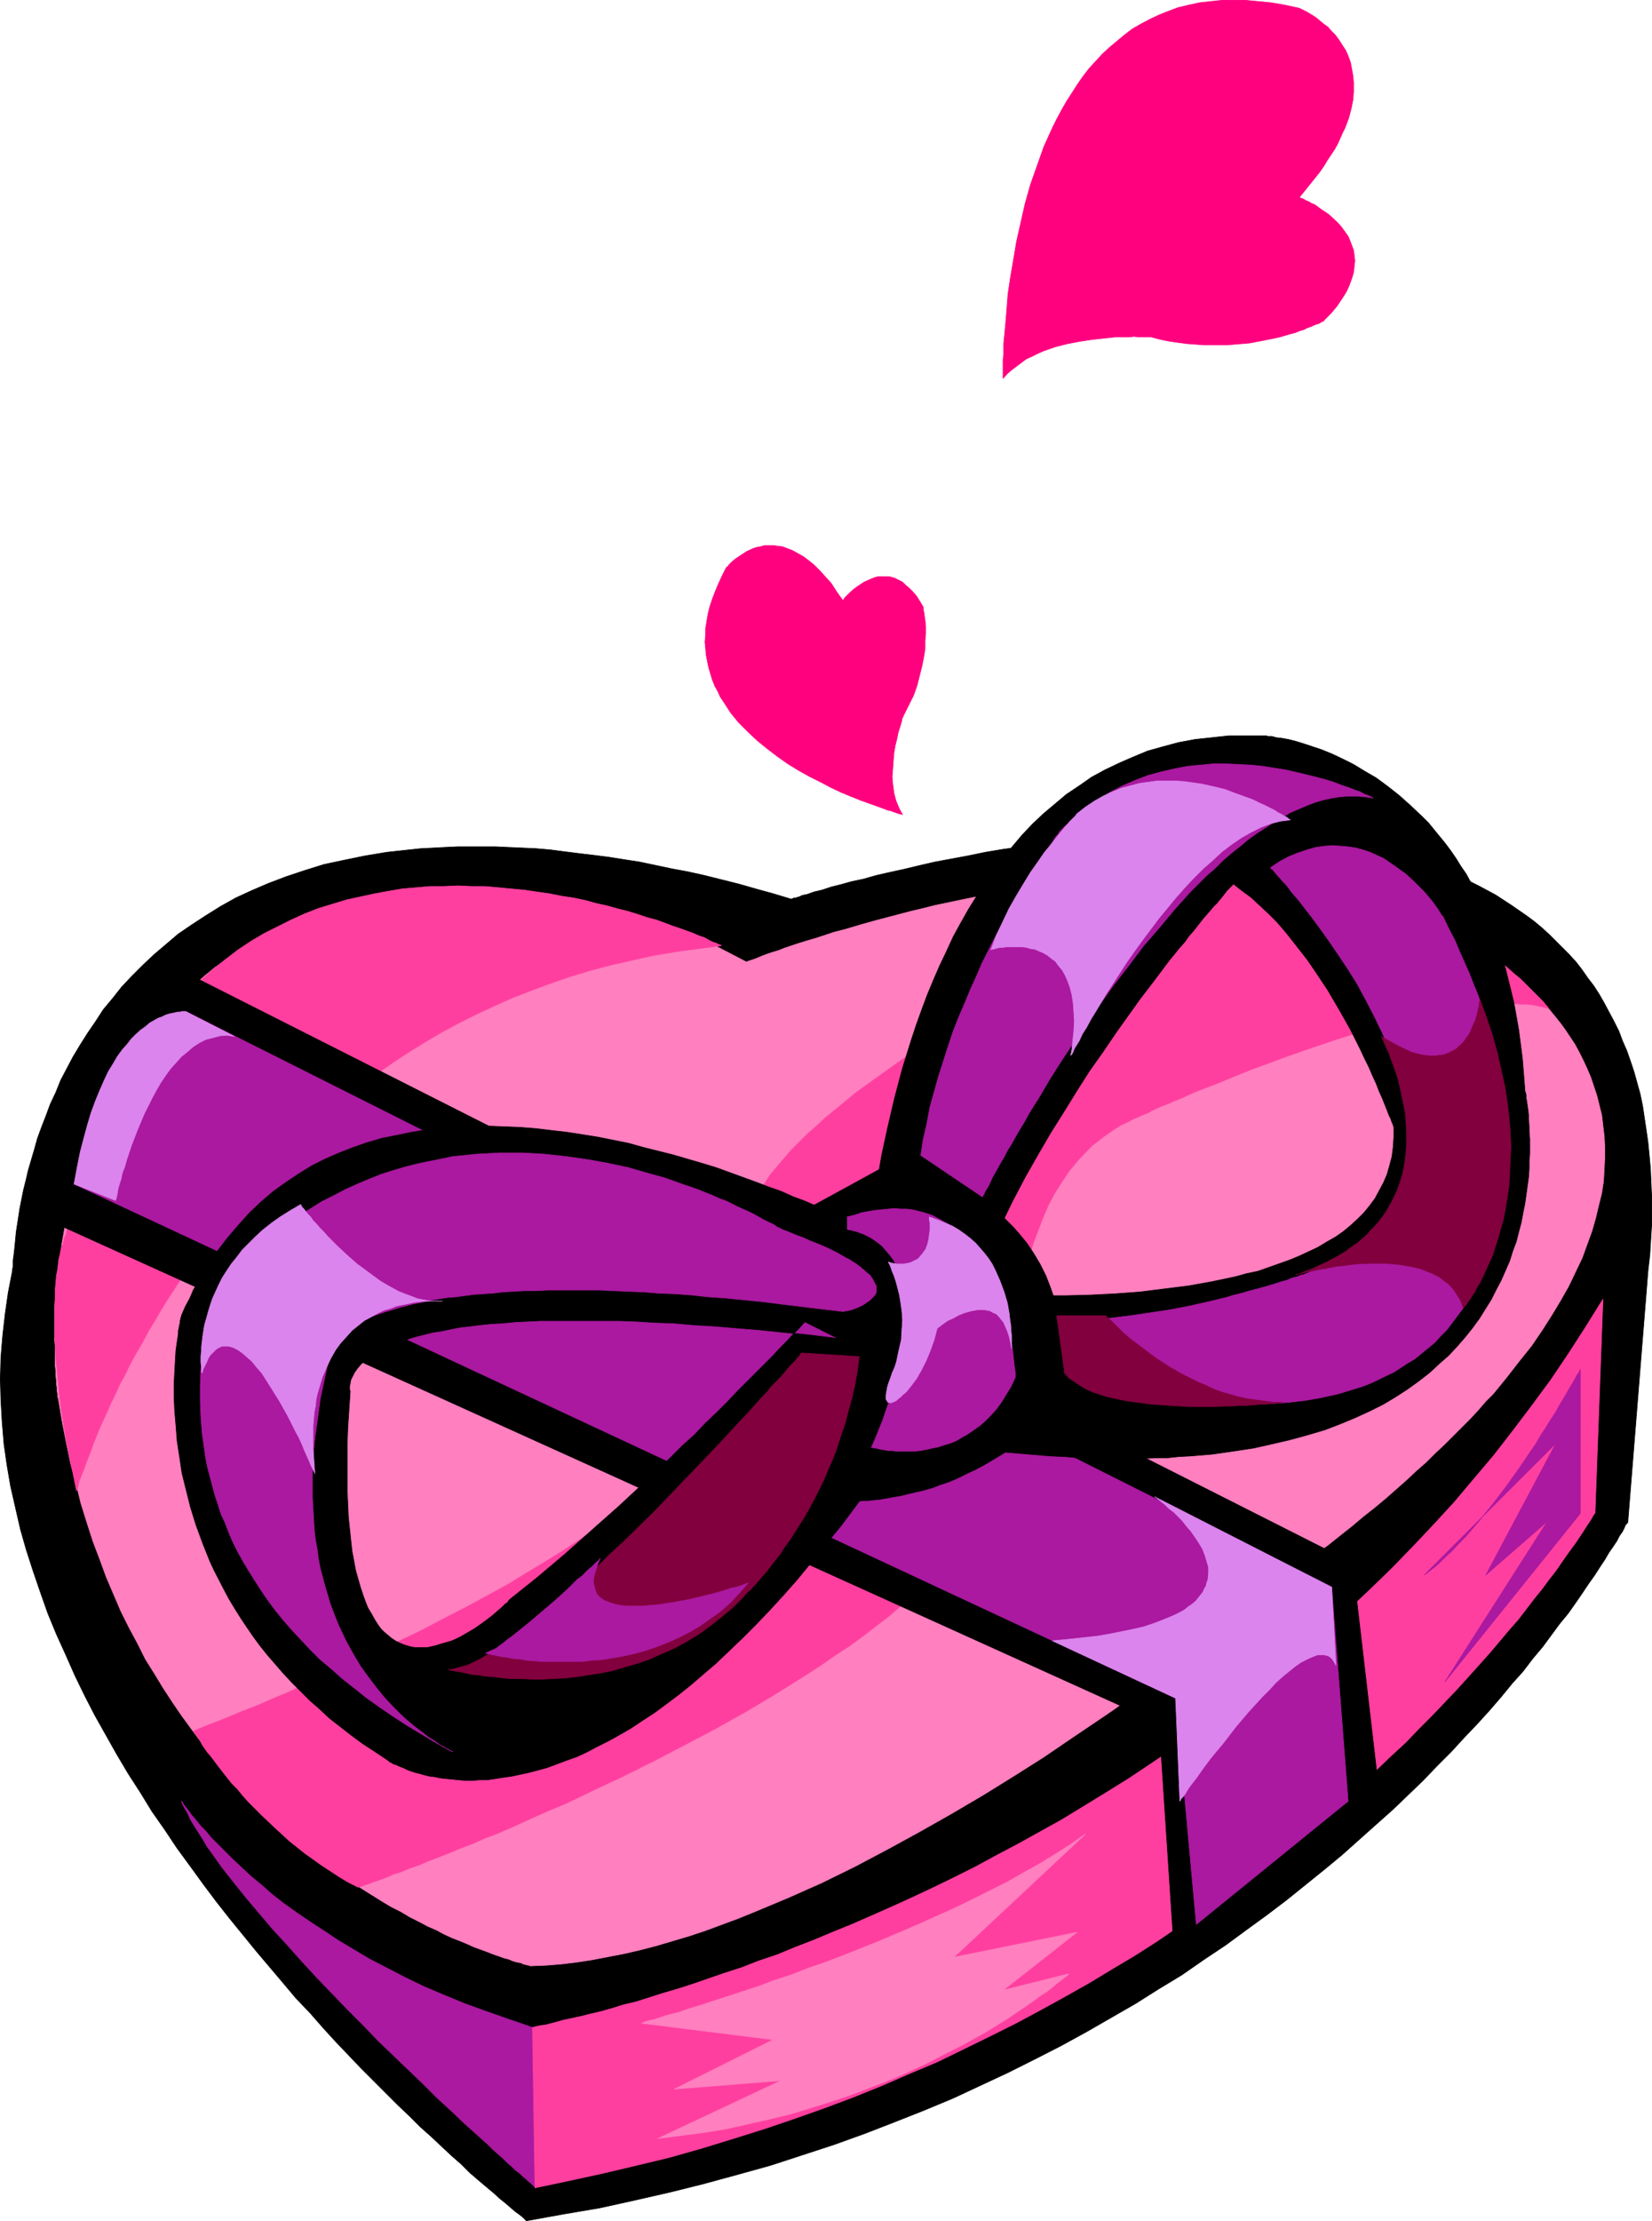 <?xml version="1.0" encoding="UTF-8" standalone="no"?>
<svg
   version="1.0"
   width="115.852mm"
   height="155.711mm"
   id="svg31"
   sodipodi:docname="Chocolates 05.wmf"
   xmlns:inkscape="http://www.inkscape.org/namespaces/inkscape"
   xmlns:sodipodi="http://sodipodi.sourceforge.net/DTD/sodipodi-0.dtd"
   xmlns="http://www.w3.org/2000/svg"
   xmlns:svg="http://www.w3.org/2000/svg">
  <sodipodi:namedview
     id="namedview31"
     pagecolor="#ffffff"
     bordercolor="#000000"
     borderopacity="0.25"
     inkscape:showpageshadow="2"
     inkscape:pageopacity="0.0"
     inkscape:pagecheckerboard="0"
     inkscape:deskcolor="#d1d1d1"
     inkscape:document-units="mm" />
  <defs
     id="defs1">
    <pattern
       id="WMFhbasepattern"
       patternUnits="userSpaceOnUse"
       width="6"
       height="6"
       x="0"
       y="0" />
  </defs>
  <path
     style="fill:#000000;fill-opacity:1;fill-rule:evenodd;stroke:#000000;stroke-width:0.162px;stroke-linecap:round;stroke-linejoin:round;stroke-miterlimit:4;stroke-dasharray:none;stroke-opacity:1"
     d="m 209.803,238.266 v 0 l 0.162,-0.162 h 0.162 l 0.323,-0.162 h 0.485 l 0.323,-0.162 0.646,-0.162 0.646,-0.323 0.646,-0.162 0.808,-0.162 1.777,-0.646 2.1,-0.485 2.424,-0.808 2.585,-0.646 2.908,-0.808 3.07,-0.646 3.393,-0.97 3.555,-0.808 3.716,-0.808 4.039,-0.97 4.201,-0.97 4.362,-0.808 4.362,-0.808 4.686,-0.97 4.847,-0.808 4.847,-0.646 5.009,-0.808 5.17,-0.646 5.17,-0.646 5.332,-0.646 5.332,-0.323 5.494,-0.485 5.332,-0.323 5.494,-0.162 h 5.655 5.494 l 5.494,0.162 5.494,0.162 5.494,0.485 5.494,0.485 5.332,0.808 5.494,0.97 5.17,0.97 5.17,1.131 5.17,1.454 5.009,1.616 4.847,1.778 4.847,2.101 4.524,2.262 4.524,2.424 4.201,2.747 4.201,2.909 1.939,1.454 1.939,1.616 1.939,1.778 1.777,1.778 1.777,1.778 1.777,1.778 1.777,1.939 1.616,2.101 1.454,2.101 1.616,2.101 1.454,2.262 1.293,2.262 1.293,2.424 1.293,2.424 1.293,2.585 0.969,2.585 1.131,2.585 0.969,2.747 0.969,2.909 0.808,2.909 0.808,2.909 0.646,3.07 0.485,3.232 0.485,3.232 0.485,3.393 0.323,3.393 0.323,3.393 0.162,3.717 0.162,3.717 v 3.717 3.878 l -0.485,7.918 -0.485,4.201 -5.332,66.414 v 0.162 l -0.162,0.323 -0.485,0.485 -0.323,0.808 -0.485,0.97 -0.808,1.131 -0.646,1.293 -0.969,1.454 -1.131,1.616 -1.131,1.939 -1.293,1.939 -1.454,2.262 -1.616,2.262 -1.616,2.424 -1.777,2.585 -1.939,2.747 -2.262,2.747 -2.262,3.07 -2.262,3.07 -2.585,3.07 -2.585,3.393 -2.908,3.232 -2.908,3.555 -3.07,3.555 -3.231,3.555 -3.393,3.555 -3.555,3.878 -3.716,3.717 -3.716,3.878 -4.039,3.878 -4.039,3.878 -4.362,3.878 -4.524,4.04 -4.524,4.04 -4.686,3.878 -5.009,4.04 -5.009,4.04 -5.332,4.04 -5.332,3.878 -5.494,4.04 -5.817,3.878 -5.817,4.04 -6.14,3.717 -6.14,3.878 -6.463,3.717 -6.463,3.717 -6.786,3.717 -6.948,3.555 -7.109,3.555 -7.271,3.393 -7.271,3.393 -7.756,3.232 -7.756,3.07 -7.917,3.07 -8.079,2.909 -8.402,2.747 -8.402,2.747 -8.725,2.424 -8.887,2.424 -9.048,2.262 -9.21,2.101 -9.533,2.101 -9.533,1.616 -9.856,1.778 -0.162,-0.162 -0.323,-0.323 -0.485,-0.485 -0.808,-0.646 -1.131,-0.808 -1.131,-0.97 -1.293,-1.131 -1.616,-1.293 -1.777,-1.616 -1.939,-1.616 -2.1,-1.778 -2.262,-1.939 -2.262,-2.262 -2.585,-2.262 -2.585,-2.424 -2.747,-2.585 -2.908,-2.585 -2.908,-2.909 -3.07,-2.909 -3.231,-3.232 -3.231,-3.232 -3.231,-3.232 -3.393,-3.555 -3.393,-3.555 -3.393,-3.717 -3.393,-3.878 -3.716,-3.878 -3.393,-4.04 -3.555,-4.201 -3.555,-4.201 -3.555,-4.363 -3.555,-4.363 -3.555,-4.525 -3.393,-4.525 -3.393,-4.686 -3.555,-4.848 -3.231,-4.848 -3.393,-4.848 -3.07,-5.009 -3.231,-5.009 -3.07,-5.171 -2.908,-5.171 -2.908,-5.171 -2.747,-5.332 -2.585,-5.333 -2.424,-5.494 -2.424,-5.332 -2.262,-5.494 -1.939,-5.494 -1.939,-5.656 -1.777,-5.494 -1.616,-5.656 -1.293,-5.656 -1.293,-5.656 -0.969,-5.656 -0.808,-5.656 -0.485,-5.817 -0.323,-5.656 -0.162,-5.656 0.162,-5.817 0.485,-5.817 0.646,-5.656 0.808,-5.656 1.131,-5.817 v -0.485 l 0.162,-0.485 v -0.808 -0.97 l 0.162,-1.131 0.162,-1.293 0.162,-1.616 0.162,-1.616 0.162,-1.778 0.323,-2.101 0.323,-2.101 0.323,-2.101 0.485,-2.424 0.485,-2.424 0.646,-2.585 0.646,-2.747 0.808,-2.747 0.808,-2.747 0.808,-2.909 1.131,-3.07 1.131,-2.909 1.131,-3.07 1.454,-3.07 1.293,-3.232 1.616,-3.07 1.616,-3.07 1.939,-3.232 1.939,-3.07 2.1,-3.07 2.1,-3.232 2.424,-2.909 2.424,-3.07 2.747,-2.909 2.908,-2.909 2.908,-2.747 3.231,-2.747 3.231,-2.747 3.555,-2.424 3.716,-2.424 3.878,-2.424 4.039,-2.262 4.201,-1.939 4.524,-1.939 4.686,-1.778 4.847,-1.616 5.17,-1.616 5.332,-1.131 5.494,-1.131 5.817,-0.97 5.978,-0.646 3.07,-0.323 3.231,-0.162 3.07,-0.162 3.393,-0.162 h 3.231 3.393 3.555 l 3.393,0.162 3.716,0.162 3.555,0.162 3.716,0.323 3.716,0.485 3.878,0.485 4.039,0.485 3.878,0.485 4.039,0.646 4.201,0.646 8.402,1.778 4.362,0.808 4.362,0.97 4.524,1.131 4.524,1.131 4.524,1.293 4.686,1.293 z"
     id="path1" />
  <path
     style="fill:#aa199f;fill-opacity:1;fill-rule:evenodd;stroke:#aa199f;stroke-width:0.162px;stroke-linecap:round;stroke-linejoin:round;stroke-miterlimit:4;stroke-dasharray:none;stroke-opacity:1"
     d="m 48.068,477.259 v 0 l 0.323,0.323 0.323,0.646 0.646,0.808 0.646,0.808 0.808,1.131 1.131,1.293 1.131,1.454 1.454,1.454 1.454,1.778 1.777,1.778 1.939,1.939 2.1,2.101 2.262,2.101 2.424,2.262 2.747,2.262 2.747,2.424 3.07,2.424 3.393,2.424 3.555,2.424 3.716,2.424 3.878,2.585 4.039,2.424 4.362,2.585 4.686,2.424 4.686,2.424 5.009,2.424 5.332,2.262 5.494,2.262 5.817,2.101 5.978,2.101 6.14,2.101 0.808,42.498 v -0.162 l -0.162,-0.162 -0.323,-0.162 -0.323,-0.323 -0.485,-0.485 -0.646,-0.485 -0.646,-0.646 -0.808,-0.646 -0.808,-0.808 -1.131,-0.808 -0.969,-0.97 -1.131,-0.97 -1.131,-1.131 -1.293,-1.131 -1.454,-1.293 -1.293,-1.293 -1.454,-1.293 -1.616,-1.454 -3.231,-2.909 -3.393,-3.232 -3.716,-3.393 -3.716,-3.717 -3.878,-3.717 -4.039,-3.878 -4.039,-3.878 -4.039,-4.201 -4.039,-4.04 -8.24,-8.564 -3.878,-4.201 -3.878,-4.363 -3.878,-4.201 -3.555,-4.201 -3.555,-4.201 -3.231,-4.04 -3.07,-3.878 -2.747,-3.878 -1.293,-1.778 -1.131,-1.939 -1.131,-1.778 -1.131,-1.778 -0.969,-1.616 -0.808,-1.778 -0.969,-1.616 z"
     id="path2" />
  <path
     style="fill:#ff3f9f;fill-opacity:1;fill-rule:evenodd;stroke:#ff3f9f;stroke-width:0.162px;stroke-linecap:round;stroke-linejoin:round;stroke-miterlimit:4;stroke-dasharray:none;stroke-opacity:1"
     d="m 141.135,537.21 h 0.162 l 0.485,-0.162 0.646,-0.162 0.808,-0.162 1.293,-0.162 1.293,-0.323 1.777,-0.485 1.777,-0.485 2.262,-0.485 2.262,-0.485 2.585,-0.646 2.747,-0.646 2.908,-0.808 3.07,-0.97 3.393,-0.808 3.555,-1.131 3.555,-1.131 3.878,-1.131 4.039,-1.293 4.201,-1.454 4.201,-1.454 4.524,-1.454 4.524,-1.778 4.847,-1.616 4.686,-1.939 5.009,-1.939 5.009,-2.101 5.17,-2.101 5.17,-2.262 5.494,-2.424 5.332,-2.424 5.494,-2.585 5.655,-2.747 5.494,-2.747 5.655,-3.07 5.817,-3.07 5.817,-3.232 5.817,-3.232 5.817,-3.555 5.817,-3.555 5.978,-3.717 5.817,-3.878 5.978,-4.04 5.978,-4.04 5.817,-4.363 5.978,-4.363 5.817,-4.525 5.817,-4.848 5.817,-4.686 5.817,-5.171 5.655,-5.009 5.655,-5.333 5.655,-5.494 5.494,-5.656 5.494,-5.817 5.494,-5.979 5.17,-6.14 5.332,-6.302 5.009,-6.464 5.009,-6.625 5.009,-6.787 4.686,-6.948 4.686,-7.272 4.524,-7.272 -2.1,56.718 h -0.162 l -0.162,0.323 -0.323,0.485 -0.323,0.646 -0.646,0.97 -0.646,0.97 -0.808,1.293 -0.969,1.454 -0.969,1.454 -1.293,1.778 -1.293,1.778 -1.454,2.101 -1.454,2.101 -1.777,2.262 -1.777,2.424 -2.1,2.585 -2.1,2.747 -2.1,2.747 -2.424,2.747 -2.585,3.07 -2.585,3.07 -2.747,3.07 -2.908,3.232 -3.07,3.393 -3.231,3.393 -3.231,3.393 -3.555,3.555 -3.555,3.717 -3.878,3.555 -3.878,3.717 -4.039,3.555 -4.201,3.878 -4.362,3.717 -4.362,3.717 -4.686,3.878 -4.847,3.878 -4.847,3.717 -5.009,3.878 -5.332,3.717 -5.332,3.878 -5.494,3.717 -5.655,3.878 -5.817,3.717 -5.978,3.555 -6.14,3.717 -6.301,3.555 -6.463,3.555 -6.625,3.555 -6.786,3.393 -6.948,3.393 -6.948,3.393 -7.271,3.07 -7.432,3.232 -7.594,3.07 -7.756,2.909 -7.756,2.747 -8.079,2.747 -8.24,2.585 -8.402,2.585 -8.563,2.424 -8.725,2.101 -8.887,2.101 -8.887,1.939 -9.21,1.939 z"
     id="path3" />
  <path
     style="fill:#ff7fbf;fill-opacity:1;fill-rule:evenodd;stroke:#ff7fbf;stroke-width:0.162px;stroke-linecap:round;stroke-linejoin:round;stroke-miterlimit:4;stroke-dasharray:none;stroke-opacity:1"
     d="m 197.847,254.91 v 0 l 0.323,-0.162 0.485,-0.162 0.485,-0.162 0.969,-0.323 0.808,-0.323 1.131,-0.485 1.293,-0.485 1.454,-0.485 1.616,-0.485 1.616,-0.646 1.939,-0.646 1.939,-0.646 2.1,-0.646 2.262,-0.646 2.424,-0.808 2.424,-0.808 2.585,-0.646 2.747,-0.808 2.747,-0.808 2.908,-0.808 3.07,-0.808 3.07,-0.808 3.07,-0.808 3.393,-0.808 3.231,-0.808 6.948,-1.454 7.109,-1.454 7.432,-1.454 7.594,-1.131 7.756,-0.97 7.756,-0.97 7.917,-0.646 8.079,-0.323 7.917,-0.162 8.079,0.162 3.878,0.162 4.039,0.323 4.039,0.323 3.878,0.485 3.878,0.646 3.878,0.646 3.716,0.646 3.716,0.808 3.878,1.131 3.555,0.97 3.716,1.131 3.555,1.454 3.393,1.293 3.555,1.616 3.231,1.616 3.393,1.939 3.07,1.778 3.231,2.101 v 0.162 h 0.162 l 0.485,0.162 0.323,0.323 0.646,0.323 0.808,0.485 0.808,0.485 0.808,0.646 0.969,0.646 1.131,0.646 1.131,0.808 1.131,0.97 1.293,0.97 1.293,0.97 1.293,1.131 1.454,1.131 1.293,1.293 1.454,1.454 2.747,2.909 1.454,1.616 2.747,3.393 1.293,1.778 1.293,1.939 1.293,1.939 1.131,2.101 1.131,2.262 0.969,2.101 0.969,2.262 0.808,2.424 0.808,2.424 0.646,2.585 0.646,2.585 0.323,2.747 0.323,2.747 0.162,2.909 v 2.909 l -0.162,3.07 -0.162,3.07 -0.485,3.232 -0.808,3.232 -0.808,3.393 -0.969,3.393 -1.293,3.555 -1.293,3.555 -1.777,3.717 -1.777,3.717 -2.1,3.717 -2.424,4.04 -2.585,4.04 -2.747,4.04 -3.231,4.04 -3.393,4.363 -3.555,4.363 -2.1,2.101 -1.939,2.262 -2.1,2.262 -2.262,2.262 -2.262,2.262 -2.262,2.262 -2.424,2.262 -2.424,2.424 -2.585,2.262 -2.585,2.424 -2.747,2.424 -2.747,2.424 -2.908,2.424 -3.07,2.424 -3.07,2.585 -3.07,2.424 -3.231,2.585 -3.393,2.424 v 0.162 l -0.323,0.162 -0.485,0.323 -0.485,0.646 -0.808,0.646 -0.969,0.808 -1.131,0.808 -1.131,1.131 -1.454,1.131 -1.454,1.293 -1.777,1.293 -1.777,1.454 -1.939,1.616 -2.262,1.616 -2.1,1.939 -2.424,1.778 -2.424,1.939 -2.585,1.939 -2.747,2.101 -2.747,2.101 -2.908,2.101 -3.07,2.262 -3.07,2.424 -3.231,2.262 -3.393,2.424 -3.393,2.424 -3.393,2.424 -3.555,2.424 -7.432,5.009 -7.594,5.171 -7.917,5.009 -8.079,5.009 -8.24,4.848 -8.563,4.848 -8.563,4.686 -8.563,4.525 -8.887,4.363 -8.725,3.878 -8.887,3.717 -4.362,1.778 -4.362,1.616 -4.362,1.616 -4.362,1.454 -4.362,1.293 -4.362,1.293 -4.362,1.131 -4.201,0.97 -4.201,0.808 -4.201,0.808 -4.201,0.646 -4.039,0.485 -4.039,0.323 -4.039,0.162 h -0.162 l -0.162,-0.162 h -0.323 l -0.646,-0.162 -0.646,-0.162 -0.646,-0.323 -0.969,-0.162 -1.131,-0.323 -1.131,-0.485 -1.293,-0.323 -1.293,-0.485 -1.454,-0.485 -1.616,-0.646 -1.777,-0.646 -1.777,-0.646 -1.777,-0.808 -1.939,-0.808 -2.1,-0.808 -2.1,-0.97 -2.1,-1.131 -2.262,-0.97 -2.424,-1.293 -2.262,-1.131 -2.424,-1.454 -2.585,-1.293 -2.424,-1.454 -2.585,-1.616 -2.585,-1.616 -2.747,-1.778 -2.585,-1.778 -2.747,-1.939 -2.585,-1.939 -2.747,-2.101 -2.747,-2.262 -2.747,-2.262 -2.747,-2.424 -2.747,-2.424 -2.585,-2.585 -2.747,-2.747 -2.747,-2.747 -2.585,-2.909 -2.747,-2.909 -2.585,-3.232 -2.585,-3.232 -2.424,-3.232 -2.585,-3.555 -2.424,-3.555 -2.424,-3.717 -2.262,-3.717 -2.424,-3.878 -2.1,-4.201 -2.262,-4.201 -2.1,-4.201 -1.939,-4.525 -1.939,-4.525 -1.777,-4.848 -1.777,-4.686 -1.616,-5.009 -1.616,-5.171 -1.293,-5.333 -1.454,-5.333 -1.131,-5.494 -1.131,-5.817 -0.969,-5.817 v 0 l -0.162,-0.323 v -0.323 -0.485 l -0.162,-0.808 v -0.808 l -0.162,-0.97 v -0.97 l -0.162,-1.293 v -1.293 l -0.162,-1.293 v -1.616 -1.616 -1.778 l -0.162,-1.939 0.162,-1.939 v -1.939 -2.101 l 0.162,-2.262 v -2.262 l 0.162,-2.424 0.323,-2.262 0.485,-5.009 0.646,-5.171 0.969,-5.494 1.131,-5.494 1.616,-5.656 1.616,-5.656 0.969,-2.909 1.131,-2.747 1.131,-2.909 1.131,-2.909 1.454,-2.909 1.293,-2.747 1.616,-2.909 1.616,-2.747 1.616,-2.747 1.777,-2.747 1.939,-2.747 2.1,-2.747 2.1,-2.585 2.262,-2.424 2.424,-2.585 2.424,-2.424 2.747,-2.424 2.747,-2.424 2.747,-2.262 3.07,-2.101 3.231,-2.101 3.231,-2.101 3.393,-1.939 3.555,-1.778 3.716,-1.778 3.878,-1.616 4.201,-1.616 4.039,-1.293 4.362,-1.293 4.524,-1.293 h 0.162 0.485 l 0.808,-0.162 0.969,-0.162 1.293,-0.162 1.616,-0.162 1.777,-0.162 h 2.1 l 2.262,-0.162 2.424,-0.162 2.747,-0.162 h 2.747 6.301 l 3.393,0.162 3.555,0.162 3.716,0.162 3.716,0.323 4.039,0.485 3.878,0.485 4.039,0.646 4.201,0.808 4.201,0.808 4.362,0.97 4.362,1.131 4.362,1.293 4.362,1.454 4.362,1.616 4.362,1.778 4.362,1.939 4.362,2.262 z"
     id="path4" />
  <path
     style="fill:#ff3f9f;fill-opacity:1;fill-rule:evenodd;stroke:#ff3f9f;stroke-width:0.162px;stroke-linecap:round;stroke-linejoin:round;stroke-miterlimit:4;stroke-dasharray:none;stroke-opacity:1"
     d="m 331.307,230.994 h -0.162 l -0.323,0.162 -0.485,0.162 -0.808,0.323 -0.808,0.485 -1.131,0.485 -1.293,0.646 -1.454,0.646 -1.616,0.646 -1.777,0.808 -1.939,0.97 -1.939,0.97 -2.262,0.97 -2.262,1.131 -2.424,1.131 -2.585,1.293 -2.585,1.293 -2.747,1.293 -2.908,1.454 -2.908,1.454 -2.908,1.616 -3.07,1.454 -6.301,3.393 -6.463,3.393 -6.625,3.717 -6.625,3.717 -6.625,4.04 -6.625,3.878 -6.463,4.201 -6.301,4.201 -6.14,4.363 -2.908,2.101 -2.908,2.101 -2.747,2.262 -2.747,2.262 -2.585,2.101 -2.424,2.262 -2.424,2.101 -2.262,2.262 -2.1,2.101 -1.939,2.262 -1.777,2.101 -1.777,2.101 -1.454,2.262 -1.454,2.101 -1.131,2.101 -1.131,2.101 -0.808,1.939 -0.485,2.101 -0.485,1.939 -0.162,2.101 v 1.939 l 0.162,1.939 0.485,1.939 0.646,1.778 v 0 l 0.162,0.162 v 0.162 l 0.162,0.323 0.485,0.646 0.646,0.97 0.485,1.293 0.485,1.454 0.646,1.778 0.323,2.101 0.162,1.131 v 1.131 l 0.162,1.131 v 1.454 l -0.162,1.293 -0.162,1.454 -0.162,1.454 -0.323,1.454 -0.323,1.616 -0.485,1.616 -0.646,1.778 -0.808,1.778 -0.808,1.778 -0.808,1.939 -1.131,1.939 -1.131,1.939 -1.293,2.101 -1.454,2.101 -1.616,2.101 -1.777,2.262 -1.939,2.262 -2.1,2.262 -2.262,2.424 -2.424,2.262 -2.747,2.585 -2.747,2.424 -3.07,2.585 -3.231,2.585 -3.393,2.747 -3.716,2.585 -3.878,2.747 -4.201,2.909 -4.201,2.747 -4.686,2.909 -4.847,2.909 -5.009,3.07 -5.332,2.909 -5.655,3.07 -5.978,3.07 -6.14,3.232 -6.463,3.07 -6.625,3.232 -7.109,3.232 -7.432,3.393 -3.716,1.616 -3.878,1.778 -3.878,1.616 -4.039,1.778 -4.201,1.616 -4.201,1.778 -4.201,1.616 -4.362,1.778 v 0.162 l 0.162,0.162 0.323,0.323 0.323,0.646 0.485,0.646 0.485,0.646 0.485,0.97 0.646,0.97 0.808,1.131 0.969,1.131 0.969,1.293 0.969,1.293 1.131,1.454 1.131,1.454 1.293,1.616 1.454,1.454 1.454,1.778 1.454,1.616 1.616,1.616 1.777,1.778 3.555,3.393 3.878,3.555 4.039,3.232 2.262,1.616 2.262,1.616 4.686,3.07 2.424,1.454 2.585,1.293 h 0.162 l 0.323,-0.162 0.646,-0.162 0.808,-0.323 0.969,-0.323 1.293,-0.485 1.454,-0.485 1.777,-0.646 1.777,-0.808 2.1,-0.646 2.262,-0.97 2.424,-0.808 2.585,-1.131 2.585,-0.97 2.908,-1.131 3.07,-1.293 3.07,-1.131 3.231,-1.454 3.393,-1.293 3.393,-1.454 3.555,-1.616 3.555,-1.616 3.716,-1.616 3.878,-1.616 7.756,-3.717 7.917,-3.717 8.079,-4.04 8.079,-4.201 8.24,-4.363 8.079,-4.525 8.079,-4.848 7.756,-4.848 3.716,-2.424 3.716,-2.585 3.716,-2.424 3.555,-2.585 3.555,-2.747 3.393,-2.585 3.231,-2.747 3.231,-2.747 2.908,-2.585 2.908,-2.747 2.908,-2.909 2.585,-2.747 2.424,-2.909 2.424,-2.747 1.939,-2.909 2.1,-2.747 1.616,-2.909 1.616,-2.909 1.293,-2.909 1.293,-3.07 0.808,-2.909 0.808,-2.909 0.485,-2.909 0.162,-3.07 v -0.162 -0.162 l -0.162,-0.323 v -0.323 -0.485 l -0.162,-1.293 -0.162,-1.454 v -1.778 l -0.162,-1.939 -0.162,-2.101 v -2.585 -2.424 -2.909 l 0.162,-2.909 0.162,-3.07 0.162,-3.232 0.485,-3.232 0.323,-3.393 0.646,-3.393 0.646,-3.393 0.808,-3.393 0.969,-3.393 1.293,-3.393 1.293,-3.393 1.454,-3.393 1.616,-3.07 1.939,-3.07 1.939,-2.909 2.424,-2.909 2.424,-2.585 1.293,-1.293 1.454,-1.131 1.454,-1.131 1.616,-1.131 1.616,-1.131 1.616,-0.97 1.777,-0.808 1.777,-0.97 v 0 h 0.162 l 0.323,-0.162 0.485,-0.162 0.485,-0.323 0.485,-0.162 0.808,-0.323 0.808,-0.323 0.808,-0.485 2.1,-0.97 2.424,-0.97 1.454,-0.646 1.293,-0.485 1.454,-0.646 3.231,-1.454 3.393,-1.293 3.716,-1.454 3.878,-1.616 4.039,-1.616 4.039,-1.454 4.362,-1.616 4.524,-1.616 9.048,-3.07 9.21,-2.909 4.686,-1.131 4.524,-1.293 4.524,-1.131 4.362,-0.808 4.362,-0.808 4.039,-0.646 4.039,-0.485 3.716,-0.323 h 3.716 l 1.616,0.162 h 1.616 l 1.616,0.162 1.616,0.323 1.454,0.323 1.293,0.323 -0.162,-0.162 -0.162,-0.323 -0.485,-0.485 -0.646,-0.808 -0.808,-0.808 -1.131,-1.131 -1.131,-1.131 -1.454,-1.454 -1.454,-1.454 -1.777,-1.454 -1.777,-1.616 -2.1,-1.778 -2.1,-1.778 -2.262,-1.778 -2.424,-1.778 -2.585,-1.778 -2.747,-1.778 -2.747,-1.778 -3.07,-1.778 -3.07,-1.616 -3.231,-1.616 -3.231,-1.454 -3.393,-1.454 -3.555,-1.293 -3.716,-0.97 -3.716,-0.97 -3.878,-0.97 -3.878,-0.485 -4.039,-0.485 -4.039,-0.162 h -4.201 z"
     id="path5" />
  <path
     style="fill:#ff3f9f;fill-opacity:1;fill-rule:evenodd;stroke:#ff3f9f;stroke-width:0.162px;stroke-linecap:round;stroke-linejoin:round;stroke-miterlimit:4;stroke-dasharray:none;stroke-opacity:1"
     d="m 20.277,395.009 v -0.162 l 0.162,-0.323 0.162,-0.323 0.162,-0.808 0.162,-0.808 0.323,-0.808 0.485,-1.293 0.485,-1.131 0.485,-1.454 0.646,-1.616 0.646,-1.616 0.646,-1.939 0.808,-1.939 0.808,-2.101 0.969,-2.101 1.131,-2.424 0.969,-2.262 1.293,-2.585 1.131,-2.585 1.454,-2.585 1.293,-2.747 1.616,-2.909 1.616,-2.747 1.616,-3.07 1.777,-2.909 1.777,-3.07 1.939,-3.07 2.1,-3.232 2.1,-3.07 2.1,-3.232 2.424,-3.232 2.424,-3.232 2.424,-3.232 2.585,-3.232 2.747,-3.232 2.747,-3.232 2.908,-3.232 3.07,-3.07 3.07,-3.232 3.231,-3.232 3.393,-3.07 3.393,-3.07 3.555,-2.909 3.555,-3.07 3.878,-2.909 3.878,-2.747 3.878,-2.747 4.201,-2.747 4.201,-2.585 4.362,-2.585 4.524,-2.424 4.524,-2.262 4.847,-2.262 4.686,-2.101 5.009,-1.939 5.17,-1.939 5.17,-1.778 5.332,-1.616 5.494,-1.454 5.655,-1.293 5.817,-1.293 5.817,-0.97 5.978,-0.808 6.14,-0.808 v 0 l -0.323,-0.162 -0.485,-0.162 -0.646,-0.323 -0.969,-0.323 -0.969,-0.485 -1.131,-0.646 -1.454,-0.485 -1.454,-0.646 -1.777,-0.646 -1.777,-0.646 -1.939,-0.646 -2.1,-0.808 -2.262,-0.808 -2.424,-0.646 -2.424,-0.808 -2.585,-0.808 -2.585,-0.646 -2.908,-0.808 -2.908,-0.646 -2.908,-0.808 -3.07,-0.646 -3.231,-0.485 -3.231,-0.646 -3.393,-0.485 -3.231,-0.485 -3.555,-0.323 -3.393,-0.323 -3.555,-0.323 h -3.555 l -3.555,-0.162 -3.716,0.162 h -3.716 l -3.716,0.323 -3.716,0.323 -3.716,0.646 -3.555,0.646 -3.716,0.808 -3.716,0.808 -3.716,1.131 -3.716,1.131 -3.716,1.454 -3.555,1.616 -3.555,1.778 -3.555,1.778 -3.555,2.101 -3.393,2.262 -3.393,2.585 -3.393,2.747 -3.231,2.909 -3.231,3.07 -3.07,3.393 -3.07,3.717 -2.908,3.717 -2.908,4.201 -2.747,4.363 -2.585,4.525 -2.424,4.848 -2.424,5.171 -1.131,2.585 -1.293,2.747 -0.969,2.909 -1.131,2.909 -0.969,2.909 -0.969,3.07 -0.969,3.07 -0.969,3.232 -0.969,3.232 -0.808,3.232 v 0.162 0.162 l -0.162,0.162 -0.162,0.323 -0.162,0.485 -0.162,0.646 -0.162,0.808 -0.323,0.808 -0.323,0.97 -0.162,0.97 -0.323,1.293 -0.162,1.293 -0.162,1.454 -0.323,1.616 -0.162,1.939 -0.162,1.778 v 2.101 l -0.162,2.262 v 2.262 2.585 2.747 l 0.162,2.909 0.162,3.07 0.323,3.07 0.323,3.393 0.323,3.555 0.485,3.717 0.646,4.04 0.646,4.04 0.808,4.363 0.969,4.363 z"
     id="path6" />
  <path
     style="fill:#000000;fill-opacity:1;fill-rule:evenodd;stroke:#000000;stroke-width:0.162px;stroke-linecap:round;stroke-linejoin:round;stroke-miterlimit:4;stroke-dasharray:none;stroke-opacity:1"
     d="M 311.595,522.99 307.232,456.576 8.806,321.486 45.806,256.041 358.451,414.077 l 7.594,65.283 z"
     id="path7" />
  <path
     style="fill:#aa199f;fill-opacity:1;fill-rule:evenodd;stroke:#aa199f;stroke-width:0.162px;stroke-linecap:round;stroke-linejoin:round;stroke-miterlimit:4;stroke-dasharray:none;stroke-opacity:1"
     d="m 19.631,313.729 291.964,136.221 5.494,59.95 40.232,-32.641 -4.362,-56.718 -303.758,-152.542 -0.162,0.162 -0.162,0.162 -0.323,0.162 -0.485,0.323 -0.485,0.485 -0.646,0.485 -0.808,0.646 -0.969,0.646 -0.808,0.808 -0.969,0.808 -1.131,0.808 -1.131,1.131 -2.262,2.101 -2.262,2.424 -2.424,2.747 -2.424,2.909 -2.262,3.07 -1.939,3.07 -0.808,1.778 -0.969,1.616 -0.646,1.778 -0.646,1.778 -0.646,1.778 -0.323,1.778 -0.323,1.778 -0.162,1.778 z"
     id="path8" />
  <path
     style="fill:#db84ed;fill-opacity:1;fill-rule:evenodd;stroke:#db84ed;stroke-width:0.162px;stroke-linecap:round;stroke-linejoin:round;stroke-miterlimit:4;stroke-dasharray:none;stroke-opacity:1"
     d="m 278.957,434.761 32.638,15.19 1.131,27.309 v -0.162 h 0.162 v -0.162 l 0.162,-0.323 0.646,-0.646 0.646,-0.97 0.646,-1.131 0.969,-1.293 1.131,-1.454 1.131,-1.616 1.293,-1.778 1.454,-1.939 1.616,-1.939 1.616,-1.939 3.231,-4.201 3.555,-4.201 3.555,-3.878 1.939,-1.939 1.616,-1.778 1.777,-1.616 1.777,-1.454 1.616,-1.293 1.616,-1.131 1.616,-0.808 1.454,-0.646 1.293,-0.485 h 0.646 0.646 0.485 l 0.646,0.162 0.485,0.162 0.485,0.323 0.485,0.485 0.323,0.485 0.323,0.485 0.323,0.646 v 0 l -1.131,-20.684 -46.856,-23.915 h 0.162 v 0 l 0.323,0.323 0.646,0.485 0.808,0.646 0.808,0.646 0.969,0.97 1.293,0.97 1.131,1.131 1.131,1.131 1.131,1.454 1.131,1.293 1.131,1.616 0.969,1.454 0.969,1.616 0.646,1.616 0.485,1.616 0.485,1.616 v 1.778 l -0.162,1.616 -0.323,0.808 -0.162,0.808 -0.485,0.808 -0.323,0.808 -0.646,0.808 -0.646,0.808 -0.646,0.808 -0.969,0.808 -0.969,0.646 -0.969,0.808 -1.131,0.646 -1.293,0.646 -1.454,0.646 -1.616,0.646 -1.616,0.646 -1.777,0.646 -1.939,0.646 -2.1,0.485 -2.262,0.485 -2.424,0.485 -2.424,0.485 -2.747,0.485 -2.747,0.323 -3.07,0.323 -3.07,0.323 z"
     id="path9" />
  <path
     style="fill:#000000;fill-opacity:1;fill-rule:evenodd;stroke:#000000;stroke-width:0.162px;stroke-linecap:round;stroke-linejoin:round;stroke-miterlimit:4;stroke-dasharray:none;stroke-opacity:1"
     d="m 227.738,359.459 v -0.97 l 0.162,-0.97 v -0.97 -1.293 -1.454 l 0.162,-1.616 v -1.778 l 0.162,-2.101 0.162,-2.101 0.162,-2.424 0.323,-2.424 0.162,-2.585 0.323,-2.747 0.323,-2.909 0.323,-3.07 0.323,-3.232 0.485,-3.232 0.485,-3.232 0.485,-3.555 0.646,-3.555 0.646,-3.555 0.646,-3.717 0.808,-3.717 0.808,-3.717 1.777,-7.595 2.1,-7.918 2.424,-7.756 1.293,-3.878 1.454,-4.04 1.454,-3.878 1.616,-3.878 1.616,-3.717 1.777,-3.717 1.777,-3.878 1.939,-3.555 2.1,-3.717 2.1,-3.393 2.1,-3.555 2.424,-3.232 2.424,-3.393 2.585,-3.07 2.585,-3.07 2.747,-2.909 2.908,-2.747 3.07,-2.585 3.07,-2.585 3.393,-2.262 3.231,-2.262 3.555,-1.939 3.716,-1.778 3.716,-1.616 3.878,-1.616 4.039,-1.131 4.201,-1.131 4.362,-0.808 4.524,-0.485 4.524,-0.485 h 4.847 4.847 0.162 l 0.323,0.162 h 0.323 0.323 0.485 l 1.131,0.323 1.454,0.162 1.777,0.323 1.939,0.485 2.1,0.646 2.424,0.808 2.424,0.808 2.747,1.131 2.747,1.293 2.908,1.454 2.908,1.778 3.07,1.778 3.07,2.262 3.07,2.424 3.07,2.747 3.07,2.909 1.616,1.616 1.454,1.778 1.454,1.778 1.454,1.778 1.454,1.939 1.454,2.101 1.293,2.101 1.454,2.101 1.293,2.424 1.131,2.262 1.293,2.424 1.293,2.747 1.131,2.585 1.131,2.747 0.969,2.909 0.969,3.07 0.969,3.07 0.808,3.232 0.808,3.232 0.808,3.393 0.646,3.555 0.646,3.717 0.485,3.717 0.485,3.878 0.323,4.04 0.323,4.04 v 0.162 0.162 l 0.162,0.485 0.162,0.646 v 0.808 l 0.162,0.808 0.162,1.131 0.162,1.131 0.162,1.293 v 1.454 l 0.162,1.616 v 1.616 l 0.162,1.778 v 1.939 1.939 l -0.162,1.939 v 2.101 l -0.162,2.262 -0.646,4.686 -0.323,2.262 -0.485,2.424 -0.485,2.585 -0.646,2.424 -0.646,2.585 -0.969,2.585 -0.808,2.585 -1.131,2.585 -1.131,2.585 -1.293,2.424 -1.293,2.585 -1.616,2.585 -1.616,2.585 -1.777,2.424 -1.939,2.424 -2.1,2.424 -2.262,2.424 -2.585,2.262 -2.424,2.262 -2.908,2.262 -2.908,2.101 -3.231,2.101 -3.231,1.939 -3.555,1.778 -3.878,1.778 -3.878,1.616 -4.201,1.616 -4.362,1.293 -4.686,1.293 -4.847,1.131 -5.009,1.131 -5.332,0.808 -5.655,0.808 -5.817,0.485 -3.07,0.162 -3.07,0.323 h -3.07 l -3.231,0.162 h -3.393 -3.231 -3.393 l -3.555,-0.162 h -3.555 l -3.555,-0.323 -3.716,-0.162 -3.878,-0.323 -3.878,-0.323 -3.878,-0.323 -3.878,-0.485 -4.201,-0.485 -4.039,-0.485 -4.362,-0.646 -4.201,-0.646 -4.362,-0.646 -9.856,-40.398 h 0.162 0.323 0.485 l 0.646,0.162 h 0.808 l 1.131,0.162 1.131,0.162 1.293,0.162 h 1.616 l 1.616,0.162 1.777,0.162 1.939,0.162 2.1,0.162 2.262,0.162 2.262,0.162 2.424,0.162 2.424,0.162 h 2.585 l 5.494,0.323 h 5.817 5.978 6.301 l 6.301,-0.162 6.463,-0.323 6.625,-0.485 6.463,-0.808 6.463,-0.808 6.301,-1.131 6.14,-1.293 2.908,-0.808 3.07,-0.646 2.747,-0.97 2.747,-0.97 2.747,-0.97 2.747,-1.131 2.424,-1.131 2.424,-1.131 2.424,-1.454 2.262,-1.293 2.1,-1.454 1.939,-1.616 1.777,-1.616 1.777,-1.778 1.454,-1.778 1.454,-1.939 1.131,-2.101 1.131,-2.101 0.969,-2.262 0.646,-2.262 0.646,-2.424 0.323,-2.585 0.162,-2.585 v -2.747 l -0.162,-0.162 v -0.323 l -0.323,-0.646 -0.323,-0.97 -0.485,-0.97 -0.485,-1.293 -0.646,-1.616 -0.646,-1.616 -0.808,-1.778 -0.808,-2.101 -0.969,-2.101 -0.969,-2.262 -1.131,-2.262 -1.131,-2.424 -1.293,-2.585 -1.293,-2.585 -1.454,-2.585 -1.454,-2.585 -3.231,-5.494 -3.555,-5.332 -1.777,-2.585 -4.039,-5.171 -1.939,-2.424 -2.1,-2.424 -2.262,-2.262 -2.262,-2.101 -2.262,-2.101 -2.424,-1.778 -2.262,-1.778 h -0.162 v 0.162 l -0.323,0.323 -0.323,0.323 -0.485,0.485 -0.485,0.485 -0.485,0.646 -0.646,0.808 -0.646,0.808 -0.808,0.97 -0.969,0.97 -0.808,0.97 -1.131,1.293 -0.969,1.131 -1.131,1.454 -1.131,1.454 -1.293,1.454 -1.131,1.616 -1.454,1.616 -1.293,1.616 -1.454,1.778 -1.454,1.939 -1.454,1.939 -1.454,1.939 -3.231,4.201 -3.231,4.525 -3.231,4.525 -3.393,5.009 -3.555,5.009 -3.393,5.333 -3.393,5.494 -3.555,5.656 -3.393,5.817 -3.393,5.979 -3.231,6.14 -3.07,6.302 -3.07,6.302 -2.908,6.464 -2.747,6.464 -2.585,6.625 -2.262,6.625 -2.1,6.625 -1.777,6.787 -1.616,6.625 z"
     id="path10" />
  <path
     style="fill:#000000;fill-opacity:1;fill-rule:evenodd;stroke:#000000;stroke-width:0.162px;stroke-linecap:round;stroke-linejoin:round;stroke-miterlimit:4;stroke-dasharray:none;stroke-opacity:1"
     d="m 243.411,332.797 h -0.162 l -0.323,-0.162 -0.485,-0.323 -0.808,-0.485 -0.808,-0.485 -1.131,-0.646 -1.454,-0.646 -1.454,-0.808 -1.616,-0.808 -1.777,-0.97 -2.1,-0.97 -2.1,-0.97 -2.262,-1.131 -2.424,-1.131 -2.585,-1.293 -2.747,-1.131 -2.908,-1.293 -2.908,-1.293 -3.07,-1.131 -3.231,-1.454 -3.231,-1.131 -3.393,-1.293 -3.555,-1.293 -3.555,-1.293 -3.555,-1.293 -3.716,-1.131 -7.756,-2.262 -7.756,-1.939 -4.039,-1.131 -4.039,-0.808 -4.039,-0.808 -4.039,-0.646 -4.201,-0.646 -4.201,-0.485 -4.039,-0.485 -4.201,-0.323 -4.201,-0.162 -4.039,-0.162 h -4.201 l -4.039,0.162 -4.039,0.323 -4.039,0.485 -4.039,0.646 -3.878,0.808 -4.039,0.808 -3.878,1.131 -3.716,1.293 -3.716,1.454 -3.716,1.616 -3.555,1.778 -3.393,2.101 -3.393,2.262 -3.393,2.424 -3.231,2.747 -3.07,2.909 -2.908,3.232 -2.908,3.393 -2.747,3.555 -2.585,3.878 -2.424,4.201 -1.293,2.101 -0.969,2.262 -1.293,2.424 -0.969,2.262 v 0.162 0.162 l -0.162,0.162 v 0.323 l -0.162,0.485 v 0.485 l -0.162,0.646 -0.162,0.808 -0.162,0.808 v 0.808 l -0.323,2.101 -0.323,2.262 -0.162,2.747 -0.162,2.909 -0.162,3.232 v 3.393 l 0.162,3.717 0.323,3.717 0.323,4.201 0.646,4.201 0.646,4.363 1.131,4.525 1.131,4.525 1.454,4.686 1.777,4.848 1.939,4.848 1.131,2.424 2.585,5.009 1.293,2.424 1.454,2.424 1.616,2.585 1.616,2.424 1.777,2.585 1.777,2.424 1.939,2.424 2.1,2.424 2.1,2.424 2.262,2.424 2.424,2.424 2.424,2.424 2.585,2.262 2.585,2.424 2.908,2.262 2.908,2.262 3.07,2.262 3.231,2.101 3.393,2.262 v 0 l 0.162,0.162 0.162,0.162 0.323,0.162 0.323,0.162 0.485,0.323 0.646,0.162 0.646,0.323 0.808,0.323 0.808,0.323 0.969,0.485 0.969,0.323 0.969,0.323 1.293,0.323 1.131,0.323 1.293,0.323 1.454,0.162 1.454,0.323 1.616,0.162 1.616,0.162 1.616,0.162 1.777,0.162 h 1.939 l 1.777,-0.162 h 2.1 l 2.1,-0.323 2.1,-0.323 2.262,-0.323 2.262,-0.485 2.262,-0.485 2.424,-0.646 2.424,-0.646 2.585,-0.97 2.585,-0.97 2.747,-0.97 2.747,-1.293 2.747,-1.454 2.908,-1.454 2.908,-1.616 3.07,-1.778 2.908,-1.939 3.231,-2.101 3.07,-2.262 3.231,-2.424 3.231,-2.585 3.393,-2.909 3.393,-2.909 3.393,-3.232 3.555,-3.393 3.555,-3.555 3.555,-3.717 3.716,-4.04 3.716,-4.201 3.716,-4.525 3.716,-4.686 4.039,-4.848 3.878,-5.171 3.878,-5.332 4.039,-5.656 4.039,-5.979 4.039,-6.14 4.201,-6.464 4.039,-6.625 4.362,-6.948 -39.424,-8.726 v 0.162 l -0.323,0.162 -0.162,0.162 -0.323,0.323 -0.323,0.485 -0.646,0.808 -1.131,1.131 -1.131,1.293 -1.454,1.454 -1.616,1.778 -1.777,1.778 -1.939,2.101 -2.1,2.101 -2.424,2.424 -2.424,2.424 -2.585,2.585 -2.585,2.747 -2.747,2.747 -3.07,2.909 -2.908,3.07 -3.231,2.909 -3.231,3.232 -3.231,3.07 -3.393,3.232 -6.948,6.464 -7.109,6.302 -7.271,6.464 -7.271,6.14 -7.271,5.817 v 0.162 h -0.162 l -0.162,0.162 -0.162,0.323 -0.323,0.323 -0.485,0.323 -0.808,0.808 -1.131,0.97 -1.293,1.131 -1.454,1.131 -1.777,1.293 -1.616,1.131 -1.939,1.131 -1.939,1.131 -2.1,0.97 -2.262,0.646 -2.1,0.646 -2.1,0.485 h -2.262 -1.131 l -0.969,-0.162 -1.131,-0.323 -0.969,-0.323 -1.131,-0.485 -0.969,-0.485 -0.969,-0.646 -0.969,-0.808 -0.969,-0.808 -0.969,-0.97 -0.808,-1.131 -0.808,-1.293 -0.808,-1.454 -0.969,-1.616 -0.646,-1.616 -0.646,-1.778 -0.646,-1.939 -0.646,-2.262 -0.646,-2.262 -0.485,-2.585 -0.485,-2.585 -0.323,-2.909 -0.323,-3.07 -0.323,-3.07 -0.162,-3.555 -0.162,-3.555 v -3.878 -4.04 -4.201 l 0.162,-4.363 0.323,-4.848 0.323,-4.848 v -0.162 l -0.162,-0.162 v -1.131 l 0.162,-0.646 0.162,-0.97 0.485,-0.97 0.485,-0.97 0.808,-1.131 0.969,-1.131 1.293,-1.131 0.808,-0.646 0.969,-0.485 0.808,-0.646 1.131,-0.646 1.131,-0.485 1.131,-0.646 1.293,-0.485 1.616,-0.646 1.454,-0.485 1.777,-0.646 1.777,-0.485 1.939,-0.485 1.939,-0.485 2.262,-0.323 2.262,-0.485 2.424,-0.485 2.747,-0.323 2.585,-0.323 3.07,-0.323 3.07,-0.162 3.231,-0.323 3.393,-0.162 3.555,-0.162 h 3.716 8.079 4.362 4.524 l 4.524,0.162 5.009,0.323 5.009,0.162 5.332,0.485 5.655,0.323 5.655,0.485 5.978,0.485 6.14,0.646 6.463,0.646 6.625,0.808 6.948,0.808 7.109,0.97 7.432,0.97 7.594,0.97 z"
     id="path11" />
  <path
     style="fill:#000000;fill-opacity:1;fill-rule:evenodd;stroke:#000000;stroke-width:0.162px;stroke-linecap:round;stroke-linejoin:round;stroke-miterlimit:4;stroke-dasharray:none;stroke-opacity:1"
     d="m 210.934,321.97 v 0.162 l 0.162,0.323 0.323,0.646 0.485,0.808 0.646,0.97 0.646,1.131 0.646,1.454 0.808,1.454 0.808,1.778 0.808,1.939 0.969,2.101 0.808,2.101 0.969,2.424 0.969,2.424 0.808,2.585 0.969,2.747 0.808,2.747 0.808,2.909 0.646,2.909 0.646,3.07 0.485,3.07 0.646,3.232 0.323,3.232 0.162,3.232 0.162,3.232 -0.162,3.393 -0.162,3.232 -0.323,3.393 -0.646,3.232 -0.646,3.232 -0.969,3.393 -1.131,3.232 h 0.323 0.323 1.293 0.969 0.969 1.131 l 1.454,-0.162 h 1.293 l 1.454,-0.162 1.616,-0.162 1.777,-0.323 1.777,-0.323 1.939,-0.323 1.939,-0.485 2.1,-0.485 2.1,-0.485 2.262,-0.646 2.1,-0.808 2.424,-0.808 2.262,-0.97 2.262,-1.131 2.424,-1.131 2.424,-1.293 2.424,-1.454 2.424,-1.454 2.424,-1.616 2.424,-1.778 2.424,-2.101 2.424,-2.101 2.262,-2.262 h 0.162 l 0.162,-0.485 0.162,-0.646 0.323,-0.97 0.323,-0.97 0.323,-1.454 0.485,-1.454 0.323,-1.616 0.323,-1.939 0.323,-1.939 0.323,-2.101 v -2.424 l 0.162,-2.262 -0.162,-2.585 -0.162,-2.585 -0.323,-2.585 -0.646,-2.747 -0.646,-2.909 -0.969,-2.747 -1.131,-2.909 -1.454,-2.909 -1.616,-2.747 -1.939,-2.909 -2.262,-2.747 -1.293,-1.454 -2.747,-2.747 -1.616,-1.293 -1.454,-1.293 -1.777,-1.454 -1.777,-1.293 -1.777,-1.293 -1.939,-1.131 -2.1,-1.293 -2.262,-1.131 -2.262,-1.131 -2.424,-1.131 -2.424,-1.131 -2.585,-1.131 -2.747,-0.97 z"
     id="path12" />
  <path
     style="fill:#aa199f;fill-opacity:1;fill-rule:evenodd;stroke:#aa199f;stroke-width:0.162px;stroke-linecap:round;stroke-linejoin:round;stroke-miterlimit:4;stroke-dasharray:none;stroke-opacity:1"
     d="m 260.376,317.123 0.162,-0.162 v -0.162 l 0.323,-0.485 0.162,-0.485 0.485,-0.808 0.485,-0.808 0.485,-0.97 0.485,-1.131 0.646,-1.131 0.808,-1.454 0.808,-1.454 0.969,-1.616 0.808,-1.616 1.131,-1.778 0.969,-1.778 1.131,-1.939 1.293,-2.101 1.131,-2.101 1.293,-2.101 1.454,-2.262 2.747,-4.686 3.07,-4.848 3.231,-4.848 3.555,-5.171 3.555,-5.171 3.716,-5.171 3.878,-5.009 3.878,-5.171 4.201,-4.848 4.039,-4.848 4.201,-4.686 4.362,-4.363 2.262,-1.939 2.1,-2.101 2.262,-1.939 2.262,-1.778 2.1,-1.778 2.262,-1.616 2.262,-1.454 2.262,-1.454 2.262,-1.293 2.1,-1.293 2.262,-0.97 2.262,-0.97 2.1,-0.808 2.262,-0.646 2.262,-0.485 2.1,-0.323 2.262,-0.162 h 2.1 l 2.1,0.162 2.262,0.323 h -0.162 v -0.162 h -0.162 l -0.323,-0.162 -0.646,-0.323 -0.969,-0.323 -1.131,-0.646 -1.454,-0.485 -1.616,-0.646 -1.939,-0.646 -2.1,-0.808 -2.1,-0.646 -2.424,-0.646 -2.585,-0.646 -2.747,-0.646 -2.747,-0.646 -3.07,-0.485 -3.07,-0.485 -3.07,-0.323 -3.231,-0.162 -3.393,-0.162 h -3.393 l -3.393,0.323 -3.393,0.323 -3.393,0.646 -3.555,0.808 -3.555,0.97 -3.393,1.293 -3.393,1.454 -3.393,1.778 -3.393,2.101 -1.616,1.131 -1.616,1.131 -1.616,1.293 -1.616,1.454 -1.616,1.454 -1.454,1.454 -0.162,0.162 -0.323,0.323 -0.323,0.646 -0.646,0.646 -0.646,1.131 -0.808,1.131 -0.969,1.454 -1.131,1.616 -1.131,1.778 -1.293,1.939 -1.293,2.101 -1.293,2.262 -1.454,2.424 -1.616,2.747 -1.454,2.747 -1.616,2.909 -1.616,2.909 -1.616,3.232 -1.616,3.232 -1.454,3.393 -1.616,3.555 -1.454,3.555 -1.616,3.717 -1.454,3.717 -1.293,3.878 -1.293,4.04 -1.293,4.04 -1.131,4.04 -1.131,4.04 -0.808,4.363 -0.969,4.201 -0.646,4.201 z"
     id="path13" />
  <path
     style="fill:#db84ed;fill-opacity:1;fill-rule:evenodd;stroke:#db84ed;stroke-width:0.162px;stroke-linecap:round;stroke-linejoin:round;stroke-miterlimit:4;stroke-dasharray:none;stroke-opacity:1"
     d="m 283.804,279.633 v 0 l 0.162,-0.162 0.162,-0.162 0.162,-0.323 0.162,-0.323 0.162,-0.485 0.323,-0.646 0.323,-0.485 0.808,-1.293 0.808,-1.778 1.131,-1.778 1.131,-2.101 1.293,-2.101 1.454,-2.424 1.454,-2.424 1.777,-2.747 1.777,-2.747 1.777,-2.747 1.939,-2.747 2.1,-2.909 4.362,-5.817 2.262,-2.747 2.262,-2.747 2.424,-2.747 2.424,-2.585 2.424,-2.424 2.585,-2.262 2.424,-2.262 2.585,-1.939 2.585,-1.778 2.585,-1.454 2.585,-1.293 2.585,-0.97 2.585,-0.646 1.293,-0.162 1.293,-0.162 -0.162,-0.162 -0.323,-0.162 -0.323,-0.323 -0.646,-0.323 -0.808,-0.485 -0.969,-0.485 -0.969,-0.646 -1.293,-0.646 -1.293,-0.646 -1.454,-0.646 -1.616,-0.808 -1.777,-0.646 -1.777,-0.646 -1.777,-0.646 -2.1,-0.808 -1.939,-0.485 -2.1,-0.485 -2.262,-0.485 -2.262,-0.323 -2.262,-0.323 -2.262,-0.162 h -2.424 -2.424 l -2.262,0.323 -2.424,0.323 -2.424,0.646 -2.424,0.646 -2.424,0.97 -2.424,1.131 -2.262,1.293 -2.424,1.616 -2.262,1.778 v 0.162 h -0.162 l -0.162,0.323 -0.323,0.323 -0.323,0.323 -0.485,0.485 -0.485,0.485 -0.485,0.646 -0.646,0.646 -0.646,0.808 -0.646,0.808 -0.808,0.97 -1.616,2.101 -1.777,2.101 -1.777,2.585 -1.939,2.747 -1.777,2.909 -1.939,3.232 -1.939,3.393 -1.616,3.393 -1.777,3.717 -1.454,3.878 v 0 l 0.323,-0.162 h 0.323 l 0.485,-0.162 0.646,-0.162 0.646,-0.162 h 0.808 l 0.969,-0.162 h 1.939 2.1 l 1.131,0.162 1.131,0.323 1.131,0.162 1.131,0.485 1.131,0.485 1.131,0.646 0.969,0.808 1.131,0.808 0.808,1.131 0.969,1.131 0.808,1.454 0.646,1.454 0.646,1.778 0.485,1.939 0.323,2.101 0.162,2.262 0.162,2.585 -0.162,2.747 -0.323,3.07 -0.162,1.616 z"
     id="path14" />
  <path
     style="fill:#db84ed;fill-opacity:1;fill-rule:evenodd;stroke:#db84ed;stroke-width:0.162px;stroke-linecap:round;stroke-linejoin:round;stroke-miterlimit:4;stroke-dasharray:none;stroke-opacity:1"
     d="m 49.199,267.999 h -0.969 l -0.485,0.162 h -0.646 l -0.646,0.162 -0.808,0.162 -0.808,0.162 -0.969,0.323 -0.969,0.485 -0.969,0.323 -1.131,0.646 -1.131,0.646 -1.131,0.97 -1.131,0.808 -1.293,1.131 -1.293,1.293 -1.131,1.454 -1.293,1.454 -1.293,1.778 -1.131,1.939 -1.293,2.101 -1.131,2.424 -1.131,2.585 -1.131,2.747 -1.131,3.07 -0.969,3.232 -0.969,3.555 -0.969,3.717 -0.808,4.04 -0.808,4.363 10.987,4.363 v 0 l 0.162,-0.485 0.162,-0.646 0.162,-0.808 0.162,-1.131 0.323,-1.131 0.485,-1.454 0.323,-1.616 0.646,-1.616 0.485,-1.778 0.646,-1.939 0.646,-1.939 1.616,-4.201 1.777,-4.201 2.1,-4.201 1.131,-2.101 1.131,-1.939 1.293,-1.939 1.293,-1.778 1.454,-1.616 1.454,-1.616 1.616,-1.293 1.454,-1.293 1.777,-1.131 1.616,-0.808 1.939,-0.485 1.777,-0.485 1.939,-0.162 1.939,0.323 z"
     id="path15" />
  <path
     style="fill:#aa199f;fill-opacity:1;fill-rule:evenodd;stroke:none"
     d="m 224.507,325.687 h 0.162 l 0.162,0.162 h 0.323 l 0.646,0.162 0.646,0.162 0.646,0.162 1.777,0.646 0.969,0.485 0.969,0.485 0.969,0.646 1.131,0.808 0.969,0.808 0.969,1.131 0.969,1.131 0.969,1.293 0.808,1.454 0.646,1.778 0.808,1.778 0.485,2.101 0.323,2.262 0.323,2.424 v 2.585 2.909 l -0.162,1.616 -0.162,1.454 -0.323,1.778 -0.162,1.616 -0.323,1.778 -0.485,1.778 -0.485,1.939 -0.969,4.04 -0.646,2.262 -0.808,2.101 -0.808,2.262 -0.808,2.424 -0.969,2.424 -0.969,2.424 -1.131,2.585 h 0.162 0.162 l 0.323,0.162 h 0.646 l 0.485,0.162 0.808,0.162 0.808,0.162 0.969,0.162 h 0.969 l 1.131,0.162 h 1.293 1.131 2.747 l 1.454,-0.162 1.616,-0.323 1.454,-0.323 1.616,-0.323 1.454,-0.485 1.616,-0.485 1.616,-0.646 1.616,-0.97 1.454,-0.808 1.616,-1.131 1.616,-1.131 1.454,-1.293 1.454,-1.454 1.454,-1.616 1.293,-1.778 1.293,-2.101 1.293,-2.101 1.131,-2.424 v -0.162 -0.485 -0.646 l -0.162,-1.131 -0.162,-1.293 -0.162,-1.454 -0.162,-1.616 -0.323,-1.778 -0.323,-2.101 -0.485,-1.939 -0.485,-2.262 -0.646,-2.262 -0.646,-2.262 -0.808,-2.424 -0.969,-2.424 -0.969,-2.262 -1.131,-2.262 -1.293,-2.262 -1.454,-2.101 -1.616,-2.101 -1.777,-1.939 -1.777,-1.616 -2.1,-1.616 -2.262,-1.293 -2.424,-1.293 -2.585,-0.808 -1.293,-0.323 -1.454,-0.323 -1.454,-0.162 h -1.454 l -1.616,-0.162 -1.616,0.162 -1.777,0.162 -1.616,0.162 -1.939,0.323 -1.777,0.323 -1.939,0.646 -1.939,0.485 z"
     id="path16" />
  <path
     style="fill:none;stroke:#aa199f;stroke-width:0.162px;stroke-linecap:round;stroke-linejoin:round;stroke-miterlimit:4;stroke-dasharray:none;stroke-opacity:1"
     d="m 224.507,325.687 h 0.162 l 0.162,0.162 h 0.323 l 0.646,0.162 0.646,0.162 0.646,0.162 1.777,0.646 0.969,0.485 0.969,0.485 0.969,0.646 1.131,0.808 0.969,0.808 0.969,1.131 0.969,1.131 0.969,1.293 0.808,1.454 0.646,1.778 0.808,1.778 0.485,2.101 0.323,2.262 0.323,2.424 v 2.585 2.909 l -0.162,1.616 -0.162,1.454 -0.323,1.778 -0.162,1.616 -0.323,1.778 -0.485,1.778 -0.485,1.939 -0.969,4.04 -0.646,2.262 -0.808,2.101 -0.808,2.262 -0.808,2.424 -0.969,2.424 -0.969,2.424 -1.131,2.585"
     id="path17" />
  <path
     style="fill:none;stroke:#aa199f;stroke-width:0.162px;stroke-linecap:round;stroke-linejoin:round;stroke-miterlimit:4;stroke-dasharray:none;stroke-opacity:1"
     d="m 230.97,383.537 h 0.162 0.162 l 0.323,0.162 h 0.646 l 0.485,0.162 0.808,0.162 0.808,0.162 0.969,0.162 h 0.969 l 1.131,0.162 h 1.293 1.131 2.747 l 1.454,-0.162 1.616,-0.323 1.454,-0.323 1.616,-0.323 1.454,-0.485 1.616,-0.485 1.616,-0.646 1.616,-0.97 1.454,-0.808 1.616,-1.131 1.616,-1.131 1.454,-1.293 1.454,-1.454 1.454,-1.616 1.293,-1.778 1.293,-2.101 1.293,-2.101 1.131,-2.424"
     id="path18" />
  <path
     style="fill:none;stroke:#aa199f;stroke-width:0.162px;stroke-linecap:round;stroke-linejoin:round;stroke-miterlimit:4;stroke-dasharray:none;stroke-opacity:1"
     d="m 269.101,364.954 v -0.162 -0.485 -0.646 l -0.162,-1.131 -0.162,-1.293 -0.162,-1.454 -0.162,-1.616 -0.323,-1.778 -0.323,-2.101 -0.485,-1.939 -0.485,-2.262 -0.646,-2.262 -0.646,-2.262 -0.808,-2.424 -0.969,-2.424 -0.969,-2.262 -1.131,-2.262 -1.293,-2.262 -1.454,-2.101 -1.616,-2.101 -1.777,-1.939 -1.777,-1.616 -2.1,-1.616 -2.262,-1.293 -2.424,-1.293 -2.585,-0.808 -1.293,-0.323 -1.454,-0.323 -1.454,-0.162 h -1.454 l -1.616,-0.162 -1.616,0.162 -1.777,0.162 -1.616,0.162 -1.939,0.323 -1.777,0.323 -1.939,0.646 -1.939,0.485"
     id="path19" />
  <path
     style="fill:#db84ed;fill-opacity:1;fill-rule:evenodd;stroke:#db84ed;stroke-width:0.162px;stroke-linecap:round;stroke-linejoin:round;stroke-miterlimit:4;stroke-dasharray:none;stroke-opacity:1"
     d="m 235.494,334.413 v 0.162 0 l 0.162,0.162 0.162,0.323 0.323,0.808 0.323,0.97 0.485,1.131 0.485,1.454 0.485,1.778 0.485,1.939 0.323,1.939 0.323,2.262 0.162,2.424 -0.162,2.585 -0.162,2.747 -0.646,2.747 -0.646,3.07 -0.485,1.454 -0.646,1.454 -0.485,1.454 -0.485,1.293 -0.323,1.131 -0.162,0.97 -0.162,0.97 v 0.646 0.485 l 0.323,0.485 0.162,0.323 h 0.323 l 0.485,0.162 0.323,-0.162 0.485,-0.162 0.646,-0.323 0.485,-0.485 0.646,-0.485 0.646,-0.646 0.808,-0.646 0.646,-0.808 0.646,-0.808 1.454,-1.939 1.293,-2.262 1.293,-2.585 1.131,-2.747 0.969,-2.747 0.808,-3.07 h 0.162 l 0.162,-0.162 0.162,-0.162 0.323,-0.162 0.323,-0.323 0.485,-0.323 1.131,-0.808 1.454,-0.646 1.454,-0.808 1.616,-0.646 1.777,-0.485 1.777,-0.323 h 0.808 0.808 l 0.808,0.162 0.808,0.162 0.808,0.485 0.808,0.323 0.646,0.646 0.646,0.808 0.646,0.808 0.485,1.131 0.485,1.131 0.485,1.454 0.323,1.454 0.323,1.778 v -0.323 -0.323 -1.939 -0.97 l -0.162,-0.97 v -1.131 l -0.162,-1.131 -0.162,-1.131 -0.162,-1.454 -0.485,-2.747 -0.808,-2.747 -1.131,-3.07 -0.646,-1.454 -0.646,-1.454 -0.808,-1.616 -0.969,-1.454 -1.131,-1.454 -1.131,-1.293 -1.131,-1.293 -1.454,-1.293 -1.454,-1.131 -1.616,-1.131 -1.616,-0.97 -1.939,-0.808 -1.939,-0.808 -2.262,-0.808 v 0.162 0.646 l 0.162,0.646 v 2.101 l -0.162,1.131 -0.162,1.293 -0.323,1.293 -0.485,1.293 -0.808,1.131 -0.808,0.97 -0.485,0.485 -0.646,0.323 -0.646,0.323 -0.646,0.323 -0.808,0.162 -0.808,0.162 h -0.969 -1.131 l -0.969,-0.162 z"
     id="path20" />
  <path
     style="fill:#aa199f;fill-opacity:1;fill-rule:evenodd;stroke:#aa199f;stroke-width:0.162px;stroke-linecap:round;stroke-linejoin:round;stroke-miterlimit:4;stroke-dasharray:none;stroke-opacity:1"
     d="m 336.8,229.863 v 0.162 l 0.162,0.162 0.323,0.162 0.323,0.485 0.485,0.485 0.485,0.646 0.646,0.646 0.646,0.808 0.808,0.808 0.808,0.97 0.808,1.131 0.969,1.131 1.131,1.293 0.969,1.293 1.131,1.454 1.131,1.454 2.262,3.07 2.424,3.393 2.424,3.555 2.585,3.878 2.424,3.878 2.262,4.201 2.262,4.363 2.1,4.363 1.939,4.363 1.616,4.525 1.293,4.525 0.646,2.262 0.485,2.262 0.323,2.424 0.323,2.101 0.162,2.262 0.162,2.262 v 2.262 l -0.162,2.101 -0.323,2.262 -0.323,2.101 -0.485,2.101 -0.646,2.101 -0.808,2.101 -0.969,1.939 -0.969,2.101 -1.293,1.939 -1.293,1.778 -1.616,1.778 -1.777,1.939 -1.939,1.616 -2.1,1.778 -2.262,1.454 -2.424,1.616 -2.585,1.454 -2.908,1.454 -3.07,1.293 h -0.162 -0.162 l -0.485,0.162 -0.646,0.323 -0.808,0.162 -0.969,0.323 -1.131,0.485 -1.293,0.323 -1.454,0.485 -1.616,0.485 -1.616,0.485 -1.777,0.485 -1.939,0.485 -2.1,0.646 -2.1,0.485 -2.1,0.646 -4.686,1.131 -5.009,1.131 -5.009,0.97 -5.332,0.808 -5.494,0.808 -5.332,0.646 -5.494,0.323 -5.332,0.162 -1.131,14.058 h 0.162 l 0.162,0.162 h 0.162 l 0.485,0.162 0.323,0.162 0.646,0.162 0.646,0.323 0.808,0.162 0.808,0.323 0.969,0.323 0.969,0.162 1.131,0.323 2.424,0.646 2.747,0.646 2.908,0.808 3.231,0.646 3.555,0.646 3.555,0.646 3.878,0.646 3.878,0.485 4.201,0.485 4.201,0.162 4.362,0.162 h 4.201 l 4.524,-0.162 4.362,-0.323 4.362,-0.485 4.524,-0.808 4.362,-0.97 4.201,-1.293 2.1,-0.646 2.1,-0.808 2.1,-0.97 1.939,-0.97 2.1,-0.97 1.777,-1.131 1.939,-1.293 1.939,-1.131 1.777,-1.454 1.777,-1.454 1.777,-1.454 1.616,-1.778 1.616,-1.616 1.454,-1.939 1.454,-1.939 1.454,-1.939 0.162,-0.162 0.162,-0.323 0.485,-0.485 0.485,-0.808 0.485,-0.97 0.646,-1.131 0.808,-1.454 0.808,-1.616 0.808,-1.778 0.969,-1.939 0.808,-2.262 0.808,-2.424 0.808,-2.585 0.808,-2.747 0.646,-2.909 0.646,-3.232 0.485,-3.555 0.485,-3.555 0.162,-3.717 0.162,-3.878 v -4.201 l -0.323,-4.363 -0.485,-4.525 -0.646,-4.848 -0.969,-4.848 -0.485,-2.424 -1.293,-5.171 -0.808,-2.747 -0.969,-2.585 -0.808,-2.747 -0.969,-2.909 -1.131,-2.747 -1.131,-2.909 -1.293,-2.909 -1.293,-2.909 -1.293,-3.07 -1.616,-3.07 -1.454,-3.07 -0.162,-0.162 -0.162,-0.162 -0.323,-0.485 -0.323,-0.485 -0.485,-0.808 -0.485,-0.646 -0.646,-0.97 -0.808,-0.97 -0.808,-0.97 -0.969,-1.131 -1.131,-1.131 -1.131,-1.131 -2.424,-2.262 -2.908,-2.101 -3.07,-2.101 -1.777,-0.808 -1.777,-0.808 -1.939,-0.646 -1.777,-0.485 -2.1,-0.323 -1.939,-0.162 -2.1,-0.162 -2.262,0.162 -2.262,0.323 -2.262,0.646 -2.424,0.808 -2.424,0.97 -2.424,1.293 z"
     id="path21" />
  <path
     style="fill:#aa199f;fill-opacity:1;fill-rule:evenodd;stroke:#aa199f;stroke-width:0.162px;stroke-linecap:round;stroke-linejoin:round;stroke-miterlimit:4;stroke-dasharray:none;stroke-opacity:1"
     d="m 119.968,464.17 v 0 l -0.162,-0.162 h -0.162 l -0.323,-0.162 -0.646,-0.323 -0.969,-0.646 -1.293,-0.646 -1.293,-0.97 -1.616,-0.97 -1.616,-1.293 -1.939,-1.454 -1.939,-1.616 -1.939,-1.778 -2.1,-2.101 -2.1,-2.262 -2.1,-2.585 -2.1,-2.747 -2.1,-2.909 -1.939,-3.232 -1.939,-3.555 -1.777,-3.717 -0.808,-1.939 -1.616,-4.201 -0.646,-2.262 -0.646,-2.101 -0.646,-2.424 -0.646,-2.424 -0.485,-2.424 -0.323,-2.585 -0.485,-2.585 -0.323,-2.747 -0.162,-2.747 -0.162,-2.909 -0.162,-2.909 v -3.07 -3.07 l 0.162,-3.07 0.162,-3.232 0.323,-3.393 0.485,-3.393 0.485,-3.555 0.485,-3.555 0.808,-3.717 0.808,-3.717 0.808,-3.878 1.131,-3.878 v -0.162 l 0.162,-0.162 0.323,-0.323 0.323,-0.485 0.646,-0.485 0.646,-0.485 0.969,-0.808 1.131,-0.646 1.293,-0.808 1.616,-0.808 1.777,-0.808 2.1,-0.808 2.424,-0.808 2.747,-0.808 1.454,-0.485 1.454,-0.323 1.777,-0.485 1.616,-0.323 1.777,-0.323 1.939,-0.485 1.939,-0.323 2.1,-0.323 2.262,-0.162 2.262,-0.323 2.424,-0.323 2.424,-0.162 2.585,-0.162 2.585,-0.323 2.908,-0.162 2.908,-0.162 h 3.07 l 3.07,-0.162 h 10.018 3.716 l 3.716,0.162 3.878,0.162 4.039,0.162 4.039,0.323 4.201,0.162 4.524,0.323 4.362,0.485 4.686,0.323 4.847,0.485 5.009,0.485 5.009,0.646 5.332,0.646 5.332,0.646 5.494,0.646 h 0.162 0.162 l 0.323,-0.162 h 0.485 l 0.646,-0.162 0.646,-0.162 1.293,-0.485 1.454,-0.646 1.454,-0.97 0.646,-0.485 0.485,-0.485 0.485,-0.485 0.485,-0.646 0.162,-0.646 v -0.808 -0.646 l -0.485,-0.808 -0.485,-0.97 -0.646,-0.97 -0.969,-0.808 -1.293,-1.131 -1.454,-1.131 -0.808,-0.485 -0.969,-0.646 -0.969,-0.485 -1.131,-0.646 -1.131,-0.646 -1.293,-0.646 -1.293,-0.646 -1.454,-0.646 -1.616,-0.646 -1.616,-0.646 -1.777,-0.808 -1.777,-0.646 -1.939,-0.808 -2.1,-0.808 v 0 l -0.162,-0.162 -0.323,-0.162 -0.485,-0.162 -0.485,-0.323 -0.646,-0.485 -0.808,-0.323 -0.969,-0.485 -0.969,-0.485 -1.131,-0.646 -1.131,-0.646 -1.293,-0.646 -1.454,-0.646 -1.454,-0.646 -1.616,-0.808 -1.616,-0.808 -1.777,-0.646 -1.777,-0.808 -4.039,-1.616 -4.201,-1.454 -4.524,-1.616 -4.686,-1.293 -5.009,-1.454 -5.332,-1.131 -5.332,-0.97 -5.655,-0.808 -5.817,-0.646 -2.908,-0.162 -3.07,-0.162 h -2.908 -3.07 l -3.07,0.162 -3.07,0.162 -3.07,0.323 -3.231,0.323 -3.07,0.646 -3.231,0.646 -3.07,0.646 -3.231,0.808 -3.231,0.97 -3.07,0.97 -3.231,1.293 -3.07,1.293 -3.231,1.454 -3.07,1.616 -3.231,1.616 -3.07,1.939 -3.07,1.939 -3.231,2.262 -3.07,2.262 -3.07,2.585 -2.908,2.585 -3.07,2.747 -2.908,3.07 -2.908,3.232 v 0 l -0.162,0.162 v 0.323 l -0.162,0.323 -0.162,0.485 -0.162,0.485 -0.323,0.646 -0.162,0.808 -0.323,0.808 -0.162,0.97 -0.323,0.97 -0.323,1.131 -0.646,2.424 -0.485,2.747 -0.485,3.07 -0.485,3.232 -0.323,3.555 -0.162,3.878 v 3.878 l 0.162,4.363 0.323,4.363 0.646,4.525 0.323,2.262 0.485,2.424 0.646,2.424 0.646,2.424 0.646,2.424 0.808,2.424 0.808,2.585 1.131,2.424 0.969,2.585 1.131,2.585 1.293,2.585 1.454,2.585 1.454,2.424 1.616,2.585 1.777,2.747 1.777,2.585 1.939,2.585 2.1,2.585 2.262,2.585 2.424,2.585 2.424,2.585 2.585,2.585 2.908,2.424 2.908,2.585 3.07,2.424 3.231,2.585 3.393,2.424 3.555,2.424 3.716,2.424 4.039,2.424 4.039,2.424 z"
     id="path22" />
  <path
     style="fill:#db84ed;fill-opacity:1;fill-rule:evenodd;stroke:#db84ed;stroke-width:0.162px;stroke-linecap:round;stroke-linejoin:round;stroke-miterlimit:4;stroke-dasharray:none;stroke-opacity:1"
     d="m 53.562,363.822 v 0 l -0.162,-0.323 v -0.323 -0.485 -0.646 l -0.162,-0.97 v -1.778 l 0.162,-1.293 v -1.131 l 0.162,-1.293 0.162,-1.454 0.485,-3.07 0.485,-1.616 0.485,-1.778 0.485,-1.616 0.646,-1.939 0.808,-1.778 0.808,-1.778 0.969,-1.939 1.131,-1.778 1.293,-1.939 1.454,-1.778 1.454,-1.939 1.777,-1.778 1.777,-1.778 1.939,-1.778 2.262,-1.778 2.262,-1.616 2.585,-1.616 2.747,-1.616 h 0.162 l 0.162,0.323 0.162,0.323 0.485,0.485 0.485,0.646 0.485,0.646 0.808,0.808 0.646,0.97 0.969,0.97 0.808,0.97 1.131,1.131 0.969,1.131 2.424,2.424 2.585,2.424 2.747,2.424 3.07,2.262 3.07,2.262 1.616,0.97 3.231,1.778 1.616,0.646 1.777,0.646 1.616,0.646 1.616,0.323 1.777,0.323 h 1.616 1.616 -0.162 -0.323 -0.485 -0.646 -0.969 -0.969 -1.131 l -1.293,0.162 -1.454,0.162 -1.454,0.323 -1.616,0.323 -1.616,0.323 -1.616,0.646 -1.777,0.485 -1.616,0.808 -1.777,0.97 -1.777,0.97 -1.616,1.293 -1.616,1.293 -1.454,1.616 -1.616,1.778 -1.293,1.778 -1.293,2.262 -1.131,2.424 -1.131,2.585 -0.808,2.747 -0.485,1.616 -0.323,1.454 -0.162,1.778 -0.323,1.616 -0.162,1.778 -0.162,1.939 v 1.939 4.04 l 0.162,2.101 0.162,2.262 0.162,2.262 v 0 -0.162 l -0.162,-0.323 -0.323,-0.646 -0.485,-0.97 -0.485,-1.131 -0.646,-1.454 -0.646,-1.454 -0.646,-1.616 -0.808,-1.778 -0.969,-1.778 -1.939,-3.878 -2.262,-4.04 -2.424,-3.878 -1.131,-1.778 -1.131,-1.778 -1.293,-1.454 -1.293,-1.616 -1.293,-1.131 -1.293,-1.131 -1.131,-0.808 -1.293,-0.646 -1.131,-0.323 h -1.131 -0.646 l -0.485,0.162 -0.646,0.323 -0.485,0.323 -0.485,0.485 -0.485,0.485 -0.646,0.646 -0.485,0.808 -0.323,0.808 -0.485,0.97 -0.485,0.97 z"
     id="path23" />
  <path
     style="fill:#82003e;fill-opacity:1;fill-rule:evenodd;stroke:#82003e;stroke-width:0.162px;stroke-linecap:round;stroke-linejoin:round;stroke-miterlimit:4;stroke-dasharray:none;stroke-opacity:1"
     d="m 366.045,274.624 v 0 h 0.162 l 0.162,0.485 0.323,0.646 0.323,0.808 0.485,1.131 0.646,1.293 0.485,1.454 0.646,1.778 0.646,1.778 0.646,1.939 0.485,2.101 0.485,2.262 0.485,2.262 0.485,2.424 0.162,2.585 0.162,2.585 v 2.585 l -0.162,2.585 -0.323,2.747 -0.485,2.585 -0.808,2.747 -0.969,2.585 -1.293,2.585 -1.454,2.585 -1.777,2.424 -0.969,1.131 -1.131,1.131 -1.131,1.293 -1.293,1.131 -1.293,1.131 -1.454,0.97 -1.454,1.131 -1.616,0.97 -1.777,0.97 -1.777,0.97 -1.777,0.808 -2.1,0.97 -2.1,0.808 -2.1,0.808 v -0.162 h 0.323 l 0.485,-0.162 0.808,-0.162 0.808,-0.162 0.969,-0.323 1.293,-0.162 1.293,-0.323 1.454,-0.162 1.454,-0.323 1.616,-0.323 1.777,-0.162 3.555,-0.485 3.878,-0.162 h 3.878 l 1.939,0.162 1.777,0.162 3.716,0.646 1.939,0.485 1.616,0.646 1.616,0.646 1.616,0.808 1.454,1.131 1.293,0.97 1.131,1.293 0.969,1.454 0.969,1.616 0.646,1.778 v -0.162 l 0.323,-0.162 0.323,-0.485 0.485,-0.646 0.485,-0.646 0.646,-0.97 0.646,-0.97 0.646,-1.293 0.808,-1.293 0.808,-1.616 0.808,-1.778 0.808,-1.778 0.969,-2.101 0.646,-2.101 0.808,-2.424 0.646,-2.424 0.808,-2.747 0.485,-2.747 0.485,-2.909 0.485,-3.232 0.162,-3.232 0.162,-3.393 0.162,-3.555 -0.162,-3.878 -0.323,-3.878 -0.485,-4.04 -0.646,-4.201 -0.969,-4.363 -0.969,-4.363 -1.293,-4.686 -1.616,-4.848 -1.777,-4.848 v 0.323 0.323 l -0.162,0.485 v 0.485 l -0.162,0.646 -0.323,1.454 -0.485,1.778 -0.808,1.778 -0.808,1.939 -0.646,0.808 -0.646,0.97 -0.646,0.808 -0.808,0.646 -0.808,0.808 -0.969,0.485 -0.969,0.485 -1.131,0.485 -1.131,0.162 -1.293,0.162 h -1.454 l -1.454,-0.162 -1.616,-0.323 -1.777,-0.485 -1.777,-0.808 -1.939,-0.97 -2.1,-1.131 z"
     id="path24" />
  <path
     style="fill:#82003e;fill-opacity:1;fill-rule:evenodd;stroke:#82003e;stroke-width:0.162px;stroke-linecap:round;stroke-linejoin:round;stroke-miterlimit:4;stroke-dasharray:none;stroke-opacity:1"
     d="m 212.55,358.49 v 0 l -0.323,0.162 -0.162,0.323 -0.323,0.485 -0.485,0.485 -0.485,0.646 -0.646,0.646 -0.808,0.808 -0.808,0.97 -0.808,0.97 -0.969,1.131 -1.131,1.131 -1.131,1.131 -1.131,1.454 -1.293,1.293 -1.293,1.454 -1.293,1.454 -1.454,1.616 -3.07,3.232 -3.231,3.555 -3.393,3.555 -3.555,3.717 -3.716,3.878 -3.716,3.878 -3.878,4.04 -7.917,7.756 -4.039,3.717 -3.878,3.878 -4.039,3.555 -3.878,3.393 -3.716,3.393 -3.716,3.07 -3.716,2.747 -1.777,1.293 -1.616,1.293 -1.616,1.131 -1.616,1.131 -1.616,0.97 -1.454,0.808 -1.616,0.97 -1.293,0.646 -1.293,0.646 -1.293,0.485 -1.293,0.323 -1.131,0.323 -1.131,0.323 h -0.969 0.162 l 0.323,0.162 0.646,0.162 0.969,0.162 1.131,0.162 1.454,0.323 1.454,0.323 1.777,0.162 1.939,0.323 2.262,0.162 2.262,0.323 2.424,0.162 h 2.585 l 2.747,0.162 h 2.747 l 2.908,-0.162 3.07,-0.162 3.07,-0.323 3.07,-0.485 3.231,-0.485 3.231,-0.646 3.231,-0.97 3.393,-0.97 3.231,-1.131 3.231,-1.454 3.393,-1.454 3.231,-1.778 3.231,-1.939 3.07,-2.262 3.07,-2.424 3.07,-2.585 2.908,-2.909 v -0.162 l 0.162,-0.162 0.323,-0.323 0.485,-0.485 0.646,-0.485 0.646,-0.808 0.808,-0.808 0.808,-0.97 0.969,-1.131 1.131,-1.293 0.969,-1.293 1.131,-1.454 1.293,-1.616 1.131,-1.778 1.293,-1.778 1.293,-1.939 1.293,-2.101 1.454,-2.262 1.293,-2.262 1.293,-2.424 1.293,-2.585 1.293,-2.585 1.131,-2.747 1.293,-2.909 1.131,-3.07 0.969,-3.07 1.131,-3.232 0.808,-3.232 0.969,-3.393 0.808,-3.555 0.646,-3.717 0.485,-3.717 z"
     id="path25" />
  <path
     style="fill:#aa199f;fill-opacity:1;fill-rule:evenodd;stroke:#aa199f;stroke-width:0.162px;stroke-linecap:round;stroke-linejoin:round;stroke-miterlimit:4;stroke-dasharray:none;stroke-opacity:1"
     d="m 159.069,412.946 v 0 l -0.162,0.162 -0.323,0.485 -0.485,0.323 -0.646,0.646 -0.646,0.646 -0.808,0.646 -0.808,0.808 -0.969,0.97 -1.131,0.808 -2.1,2.101 -2.424,2.262 -2.585,2.262 -5.332,4.525 -2.585,2.101 -2.424,1.939 -1.131,0.808 -0.969,0.808 -1.131,0.808 -0.808,0.646 -0.969,0.485 -0.808,0.323 -0.646,0.323 -0.485,0.162 v 0 l 0.485,0.162 0.646,0.162 0.808,0.162 0.969,0.162 1.293,0.323 1.454,0.162 1.616,0.323 1.939,0.162 1.777,0.323 2.262,0.162 2.1,0.162 h 2.424 5.009 2.585 l 2.747,-0.323 2.747,-0.162 2.908,-0.485 2.747,-0.485 2.908,-0.646 2.908,-0.808 2.908,-0.97 2.908,-1.131 2.908,-1.293 2.908,-1.454 2.747,-1.616 2.747,-1.939 2.747,-1.939 2.585,-2.262 2.424,-2.585 2.424,-2.747 v 0 l -0.162,0.162 h -0.323 l -0.808,0.323 -0.808,0.323 -1.131,0.323 -1.454,0.323 -1.454,0.485 -1.616,0.485 -1.777,0.485 -1.939,0.485 -4.039,0.97 -4.362,0.808 -4.201,0.646 -2.1,0.162 -1.939,0.162 h -2.1 -1.777 l -1.777,-0.162 -1.616,-0.323 -1.454,-0.485 -1.293,-0.485 -1.131,-0.808 -0.808,-0.808 -0.323,-0.646 -0.162,-0.485 -0.162,-0.646 -0.162,-0.646 -0.162,-0.646 v -0.808 l 0.162,-0.808 0.162,-0.808 0.323,-0.97 0.323,-0.97 0.323,-0.97 z"
     id="path26" />
  <path
     style="fill:#82003e;fill-opacity:1;fill-rule:evenodd;stroke:#82003e;stroke-width:0.162px;stroke-linecap:round;stroke-linejoin:round;stroke-miterlimit:4;stroke-dasharray:none;stroke-opacity:1"
     d="m 293.175,348.633 v 0.162 l 0.162,0.162 0.323,0.323 0.485,0.323 0.485,0.485 0.646,0.646 0.646,0.646 0.808,0.808 0.969,0.97 0.969,0.808 1.131,0.97 1.293,0.97 1.293,0.97 2.747,2.101 1.616,1.131 3.231,2.101 3.716,2.101 3.878,1.939 1.939,0.808 2.1,0.97 2.1,0.808 2.262,0.646 2.262,0.646 2.262,0.485 2.262,0.323 2.424,0.323 2.424,0.323 h 2.424 -0.162 -0.485 l -0.646,0.162 h -0.808 l -1.131,0.162 -1.293,0.162 h -1.454 l -1.616,0.162 -1.777,0.162 h -1.939 l -1.939,0.162 h -2.262 l -2.262,0.162 h -7.109 l -5.009,-0.323 -4.847,-0.323 -4.847,-0.646 -2.262,-0.323 -2.262,-0.485 -2.262,-0.485 -2.1,-0.646 -1.939,-0.646 -1.777,-0.808 -1.616,-0.97 -1.454,-0.97 -1.454,-0.97 -1.131,-1.293 -2.1,-15.19 z"
     id="path27" />
  <path
     style="fill:#ff007f;fill-opacity:1;fill-rule:evenodd;stroke:#ff007f;stroke-width:0.162px;stroke-linecap:round;stroke-linejoin:round;stroke-miterlimit:4;stroke-dasharray:none;stroke-opacity:1"
     d="m 265.869,100.267 v -2.909 -0.97 -1.131 l 0.162,-1.293 v -1.454 -1.454 l 0.162,-1.616 0.162,-1.616 0.162,-1.778 0.162,-1.939 0.162,-1.939 0.162,-2.101 0.162,-2.101 0.646,-4.363 0.808,-4.686 0.808,-4.848 1.131,-5.009 1.131,-5.009 1.454,-5.171 1.777,-5.009 1.777,-5.009 2.262,-5.009 1.131,-2.262 1.293,-2.424 1.293,-2.262 1.454,-2.262 1.454,-2.262 1.454,-2.101 1.616,-2.101 1.777,-1.939 1.777,-1.939 1.939,-1.778 1.939,-1.616 1.939,-1.616 2.1,-1.616 2.262,-1.293 2.424,-1.293 2.424,-1.131 2.424,-0.97 2.585,-0.97 2.747,-0.646 2.908,-0.646 2.908,-0.323 3.07,-0.323 h 3.07 3.231 l 3.393,0.323 3.393,0.323 3.716,0.646 3.716,0.808 v 0 l 0.323,0.162 0.323,0.162 0.646,0.323 0.646,0.323 0.808,0.485 0.808,0.485 0.969,0.646 0.969,0.808 0.969,0.808 1.131,0.808 0.969,1.131 0.969,0.97 0.969,1.293 0.808,1.293 0.969,1.454 0.646,1.454 0.646,1.778 0.323,1.778 0.323,1.778 0.162,1.939 v 2.101 l -0.162,2.262 -0.485,2.424 -0.646,2.424 -0.969,2.585 -0.646,1.293 -0.646,1.454 -0.646,1.454 -0.808,1.454 -0.969,1.454 -0.969,1.454 -0.969,1.616 -1.131,1.616 -1.293,1.616 -1.293,1.616 -1.293,1.616 -1.454,1.778 v 0 l 0.323,0.162 0.323,0.162 0.485,0.162 0.485,0.323 0.808,0.323 0.808,0.485 0.808,0.323 1.777,1.293 1.939,1.293 1.939,1.778 0.808,0.808 0.808,0.97 0.808,1.131 0.808,1.131 0.485,1.131 0.485,1.293 0.485,1.293 0.162,1.293 0.162,1.454 -0.162,1.616 -0.162,1.454 -0.485,1.616 -0.646,1.778 -0.808,1.778 -1.131,1.778 -1.293,1.939 -1.616,1.939 -1.939,1.939 v 0.162 h -0.162 l -0.323,0.162 -0.323,0.162 -0.485,0.323 -0.646,0.162 -0.808,0.323 -0.646,0.323 -0.969,0.323 -0.969,0.485 -1.131,0.323 -1.131,0.485 -1.293,0.323 -2.747,0.808 -1.454,0.323 -1.616,0.323 -1.616,0.323 -3.393,0.646 -1.939,0.162 -1.939,0.162 -1.939,0.162 h -1.939 -2.262 -2.1 l -2.1,-0.162 -2.262,-0.162 -2.424,-0.323 -2.262,-0.323 -2.424,-0.485 -2.424,-0.646 h -0.323 -0.323 -0.646 -0.646 -1.616 l -0.969,-0.162 -1.131,0.162 h -1.293 -2.585 l -2.908,0.323 -3.07,0.323 -3.231,0.485 -3.393,0.646 -3.231,0.808 -3.231,1.131 -1.454,0.646 -1.616,0.808 -1.454,0.646 -1.293,0.97 -1.293,0.97 -1.293,0.97 -1.131,0.97 z"
     id="path28" />
  <path
     style="fill:#ff007f;fill-opacity:1;fill-rule:evenodd;stroke:#ff007f;stroke-width:0.162px;stroke-linecap:round;stroke-linejoin:round;stroke-miterlimit:4;stroke-dasharray:none;stroke-opacity:1"
     d="m 239.21,215.805 v 0 h -0.162 l -0.323,-0.162 h -0.323 l -0.485,-0.162 -0.485,-0.162 -1.293,-0.485 -0.808,-0.162 -0.808,-0.323 -1.777,-0.646 -2.262,-0.808 -2.262,-0.808 -2.424,-0.97 -2.747,-1.131 -2.747,-1.293 -2.747,-1.454 -2.908,-1.454 -2.908,-1.616 -2.908,-1.778 -2.747,-1.939 -2.747,-2.101 -2.585,-2.101 -2.585,-2.424 -2.424,-2.424 -2.1,-2.585 -1.777,-2.747 -0.969,-1.454 -0.646,-1.454 -0.808,-1.454 -0.646,-1.616 -0.485,-1.616 -0.485,-1.616 -0.323,-1.616 -0.323,-1.616 -0.162,-1.778 -0.162,-1.778 0.162,-1.778 v -1.778 l 0.323,-1.939 0.323,-1.939 0.485,-1.939 0.646,-1.939 0.808,-2.101 0.808,-1.939 0.969,-2.101 1.131,-2.262 h 0.162 v -0.162 l 0.323,-0.162 0.162,-0.323 0.808,-0.808 0.969,-0.808 1.454,-0.97 1.454,-0.97 1.777,-0.808 0.969,-0.323 0.969,-0.162 1.131,-0.323 h 1.131 1.131 l 1.131,0.162 1.293,0.162 1.293,0.485 1.293,0.485 1.454,0.808 1.454,0.808 1.293,0.97 1.616,1.293 1.454,1.454 1.454,1.616 1.616,1.778 1.454,2.262 1.616,2.262 h 0.162 v -0.162 l 0.162,-0.162 0.162,-0.323 0.646,-0.646 0.808,-0.808 1.131,-0.97 1.131,-0.808 1.454,-0.97 1.454,-0.646 1.616,-0.646 0.808,-0.162 h 0.808 0.808 0.969 l 0.808,0.162 0.969,0.323 0.969,0.485 0.969,0.485 0.808,0.808 0.969,0.808 0.969,0.97 0.969,1.131 0.808,1.293 0.969,1.616 v 0 0.162 0.485 l 0.162,0.646 0.162,1.131 0.162,1.131 0.162,1.616 v 1.778 l -0.162,1.939 v 2.101 l -0.323,2.101 -0.485,2.424 -0.646,2.585 -0.646,2.585 -0.969,2.747 -1.293,2.585 -1.454,2.909 v 0 0.162 l -0.162,0.162 -0.162,0.485 v 0.323 l -0.162,0.485 -0.323,1.131 -0.485,1.454 -0.323,1.616 -0.485,1.939 -0.323,1.939 -0.162,1.939 -0.162,2.262 -0.162,2.101 0.162,2.101 0.323,2.262 0.485,1.939 0.808,1.939 0.485,0.97 z"
     id="path29" />
  <path
     style="fill:#ff7fbf;fill-opacity:1;fill-rule:evenodd;stroke:#ff7fbf;stroke-width:0.162px;stroke-linecap:round;stroke-linejoin:round;stroke-miterlimit:4;stroke-dasharray:none;stroke-opacity:1"
     d="m 170.056,536.079 v 0 h 0.162 l 0.323,-0.162 0.323,-0.162 0.485,-0.162 0.646,-0.162 0.646,-0.162 0.808,-0.162 0.969,-0.323 0.969,-0.323 0.969,-0.323 1.131,-0.323 1.293,-0.323 1.293,-0.323 1.293,-0.485 1.454,-0.485 3.231,-0.97 3.393,-1.131 3.555,-1.131 3.878,-1.293 4.039,-1.293 4.201,-1.616 4.524,-1.454 4.524,-1.778 4.686,-1.616 4.686,-1.778 4.847,-1.939 4.847,-1.939 9.856,-4.201 9.694,-4.363 4.686,-2.262 4.847,-2.424 4.524,-2.262 4.524,-2.585 4.362,-2.424 4.201,-2.585 4.039,-2.585 3.716,-2.585 -34.9,32.641 32.638,-6.625 -19.55,15.351 17.45,-4.363 h -0.162 v 0.162 l -0.323,0.323 -0.646,0.485 -0.808,0.646 -1.131,0.808 -1.293,1.131 -1.454,1.131 -1.777,1.131 -1.939,1.454 -2.1,1.454 -2.424,1.616 -2.585,1.778 -2.908,1.778 -2.908,1.778 -3.231,1.778 -3.555,1.939 -3.555,1.778 -3.716,1.939 -4.039,1.939 -4.201,1.939 -4.362,1.778 -4.686,1.778 -4.686,1.778 -4.847,1.616 -5.17,1.616 -5.332,1.616 -5.332,1.293 -5.655,1.293 -5.817,1.293 -5.817,0.97 -6.14,0.808 -6.301,0.808 32.638,-15.351 -28.275,2.262 26.175,-13.089 z"
     id="path30" />
  <path
     style="fill:#aa199f;fill-opacity:1;fill-rule:evenodd;stroke:#aa199f;stroke-width:0.162px;stroke-linecap:round;stroke-linejoin:round;stroke-miterlimit:4;stroke-dasharray:none;stroke-opacity:1"
     d="m 418.88,362.853 v 0 l -0.162,0.323 -0.323,0.646 -0.485,0.646 -0.485,0.97 -0.646,1.131 -0.808,1.293 -0.808,1.454 -0.969,1.616 -0.969,1.616 -0.969,1.778 -1.293,1.939 -1.293,2.101 -1.293,1.939 -1.293,2.262 -1.454,2.101 -3.07,4.525 -3.231,4.525 -3.555,4.686 -3.555,4.363 -3.555,4.201 -1.939,1.939 -1.777,1.939 -1.939,1.778 -1.777,1.778 -1.777,1.454 -1.939,1.454 34.9,-34.904 -18.581,34.904 16.319,-14.22 -27.144,42.498 35.869,-44.599 z"
     id="path31" />
</svg>
